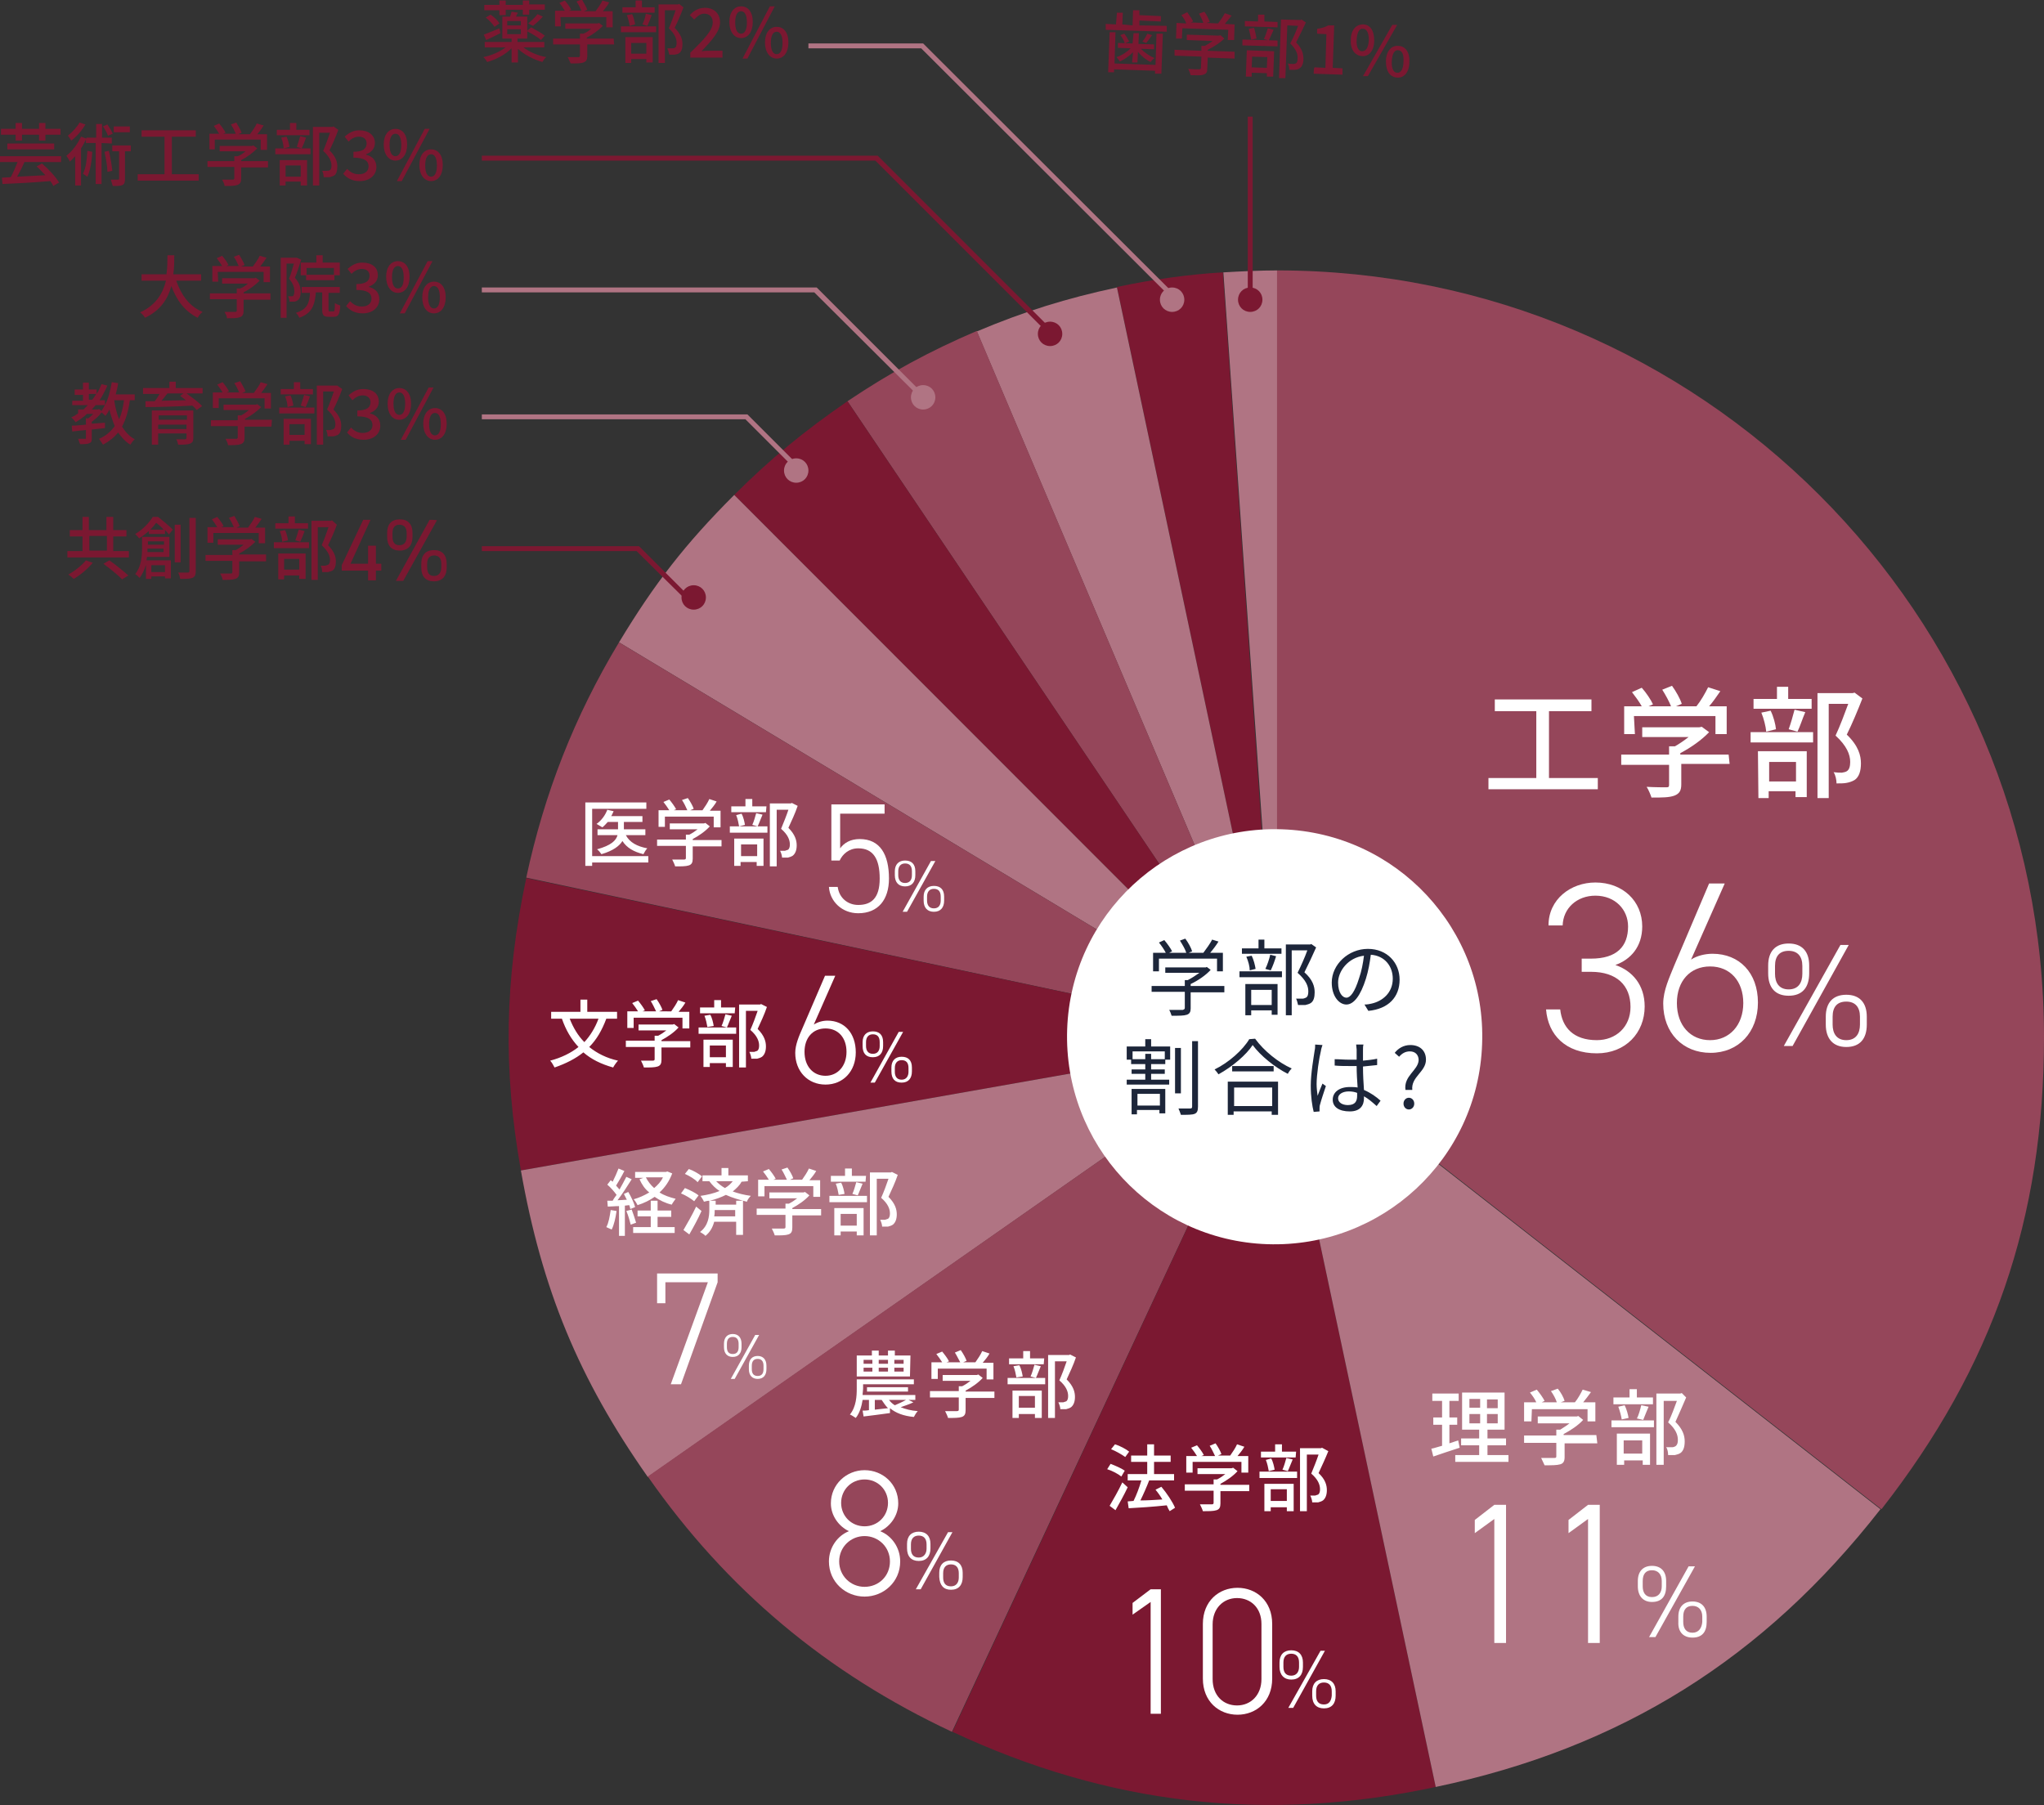 <?xml version="1.0" encoding="utf-8"?>
<!-- Generator: Adobe Illustrator 27.0.1, SVG Export Plug-In . SVG Version: 6.00 Build 0)  -->
<svg version="1.1" id="_レイヤー_2" xmlns="http://www.w3.org/2000/svg" xmlns:xlink="http://www.w3.org/1999/xlink" x="0px"
	 y="0px" viewBox="0 0 418.7 369.8" style="enable-background:new 0 0 418.7 369.8;" xml:space="preserve">
<rect x="0" y="0" width="418.7" height="369.8" fill="#333333" stroke="none"/>
<style type="text/css">
	.st0{fill:#B07483;}
	.st1{fill:#7B1831;}
	.st2{fill:#95465A;}
	.st3{fill:#FFFFFF;}
	.st4{fill:#1D263A;}
</style>
<g id="_レイヤー_1-2">
	<g>
		<g>
			<path class="st0" d="M261.6,212.5l-11-156.7c3.5-0.2,7.5-0.4,11-0.4V212.5z"/>
			<path class="st1" d="M261.4,212.5L228.8,58.8c6.9-1.5,14.7-2.6,21.7-3L261.4,212.5L261.4,212.5z"/>
			<path class="st0" d="M261.4,212.5L200.1,67.9c9.7-4.1,18.4-6.8,28.7-9L261.4,212.5L261.4,212.5z"/>
			<path class="st2" d="M261.4,212.5L173.6,82.2c8.8-5.9,16.7-10.2,26.5-14.4L261.4,212.5L261.4,212.5z"/>
			<path class="st1" d="M261.4,212.5L150.4,101.4c7.5-7.5,14.5-13.2,23.2-19.2L261.4,212.5L261.4,212.5z"/>
			<path class="st0" d="M261.4,212.5l-134.6-80.9c7.3-12.1,13.6-20.2,23.6-30.2L261.4,212.5z"/>
			<path class="st2" d="M261.4,212.5l-153.6-32.7c3.7-17.3,9.9-33.1,19-48.2L261.4,212.5L261.4,212.5z"/>
			<path class="st1" d="M261.4,212.5l-154.7,27.3c-3.7-20.8-3.3-39.2,1.1-59.9L261.4,212.5L261.4,212.5z"/>
			<path class="st0" d="M261.4,212.5l-128.7,90.1c-14.2-20.2-21.7-38.5-26-62.8L261.4,212.5L261.4,212.5z"/>
			<path class="st2" d="M261.4,212.5l-66.4,142.3c-25.6-12-46.1-29.1-62.3-52.3L261.4,212.5L261.4,212.5z"/>
			<path class="st1" d="M261.4,212.5l32.7,153.6c-34.6,7.4-67,3.7-99-11.3L261.4,212.5L261.4,212.5z"/>
			<path class="st0" d="M261.4,212.5l123.8,96.7c-23.9,30.6-53.1,48.9-91.1,56.9L261.4,212.5L261.4,212.5z"/>
			<path class="st2" d="M261.6,212.5V55.4c86.7,0,157.1,70.3,157.1,157.1c0,37.1-10.4,67.4-33.3,96.7L261.6,212.5L261.6,212.5z"/>
			<path class="st3" d="M303.6,213.9c-0.8,23.5-20.5,41.8-44,41c-23.5-0.8-41.8-20.5-41-44c0.8-23.5,20.5-41.8,44-41
				C286.1,170.7,304.5,190.4,303.6,213.9"/>
		</g>
		<path class="st3" d="M379.9,141.9l-0.4,0.1h-7.2v21.5h2.3v-19.3h4c-0.7,1.9-1.7,4.6-2.6,6.5c2.3,2.1,3,3.9,3,5.4
			c0,0.9-0.2,1.6-0.7,1.9c-0.3,0.2-0.6,0.2-1,0.3c-0.5,0-1,0-1.7-0.1c0.4,0.6,0.6,1.6,0.6,2.3c0.7,0,1.5,0,2-0.1
			c0.6-0.1,1.2-0.3,1.7-0.6c0.9-0.6,1.3-1.8,1.3-3.4s-0.5-3.6-2.9-5.9c1.1-2.2,2.3-5.1,3.2-7.4L379.9,141.9L379.9,141.9z
			 M358.6,152.1h12.8V150h-12.8V152.1z M360.2,163.5h2.1v-1.4h5.5v1.2h2.3v-9.4h-10L360.2,163.5L360.2,163.5z M367.9,156.1v4h-5.5
			v-4H367.9z M363.8,149.4c-0.1-1-0.5-2.6-1.1-3.8l-1.9,0.4c0.5,1.2,0.9,2.8,1,3.9L363.8,149.4L363.8,149.4z M368.2,149.9
			c0.5-1,1-2.6,1.6-4l-2.2-0.5c-0.3,1.2-0.8,2.9-1.2,4L368.2,149.9z M371.1,143.2h-4.8v-2.5H364v2.5h-4.8v2h11.9V143.2z
			 M354.1,154.6h-9.9v-0.3c2.1-1.1,4.4-2.7,5.9-4.3l-1.5-1.1l-0.5,0.1h-11.7v2h9.5c-0.9,0.7-1.9,1.4-2.8,1.9h-1.2v1.7h-9.8v2.1h9.8
			v4.1c0,0.4-0.1,0.5-0.6,0.5c-0.5,0-2.2,0-4-0.1c0.4,0.6,0.8,1.6,1,2.2c2.2,0,3.6,0,4.7-0.4c1-0.4,1.4-1,1.4-2.3v-4.2h9.9
			L354.1,154.6L354.1,154.6z M334.7,146.7h16.7v3.7h2.3v-5.7h-3.6c0.8-0.9,1.6-2.1,2.3-3.1l-2.5-0.8c-0.6,1.2-1.5,2.8-2.4,3.9h-4.2
			l1.2-0.5c-0.3-1-1.2-2.6-2-3.7l-2,0.8c0.7,1.1,1.4,2.4,1.8,3.4h-4.6l0.9-0.4c-0.4-0.9-1.4-2.4-2.3-3.4l-2,0.9c0.7,0.9,1.5,2,2,2.9
			h-3.6v5.7h2.2L334.7,146.7L334.7,146.7z M317.3,159.4v-13.7h8.7v-2.4h-19.8v2.4h8.5v13.7h-9.8v2.3h22.4v-2.3H317.3L317.3,159.4z"
			/>
		<path class="st3" d="M344.5,285.4l-0.3,0.1h-4.9v14.6h1.5V287h2.7c-0.5,1.3-1.1,3.1-1.8,4.4c1.6,1.4,2,2.6,2,3.6
			c0,0.6-0.1,1-0.5,1.3c-0.2,0.1-0.4,0.2-0.7,0.2c-0.3,0-0.7,0-1.2,0c0.3,0.4,0.4,1.1,0.4,1.6c0.5,0,1,0,1.4,0
			c0.4-0.1,0.8-0.2,1.1-0.4c0.6-0.4,0.9-1.2,0.9-2.4s-0.4-2.5-1.9-4c0.7-1.5,1.5-3.4,2.2-5L344.5,285.4L344.5,285.4z M330.1,292.4
			h8.7v-1.4h-8.7V292.4z M331.2,300.1h1.5v-0.9h3.8v0.9h1.5v-6.4h-6.8L331.2,300.1L331.2,300.1z M336.4,295.1v2.7h-3.8v-2.7H336.4z
			 M333.6,290.5c-0.1-0.7-0.4-1.8-0.8-2.6l-1.3,0.3c0.3,0.8,0.6,1.9,0.7,2.6L333.6,290.5L333.6,290.5z M336.6,290.9
			c0.3-0.7,0.7-1.8,1.1-2.7l-1.5-0.3c-0.2,0.8-0.5,2-0.9,2.7L336.6,290.9z M338.6,286.3h-3.3v-1.7h-1.5v1.7h-3.3v1.4h8.1V286.3z
			 M327,294h-6.7v-0.2c1.5-0.8,3-1.8,4-2.9l-1-0.8l-0.3,0.1h-8v1.4h6.5c-0.6,0.5-1.3,0.9-1.9,1.3h-0.8v1.2h-6.6v1.5h6.6v2.8
			c0,0.2-0.1,0.3-0.4,0.3c-0.3,0-1.5,0-2.7,0c0.2,0.4,0.5,1.1,0.7,1.5c1.5,0,2.5,0,3.2-0.2c0.7-0.2,0.9-0.7,0.9-1.5v-2.8h6.7
			L327,294L327,294z M313.8,288.7h11.4v2.5h1.6v-3.9h-2.5c0.5-0.6,1.1-1.4,1.6-2.1l-1.7-0.5c-0.4,0.8-1,1.9-1.6,2.6h-2.9l0.8-0.3
			c-0.2-0.7-0.8-1.8-1.4-2.5l-1.4,0.5c0.5,0.7,1,1.6,1.2,2.3h-3.1l0.6-0.3c-0.3-0.6-1-1.6-1.6-2.3l-1.4,0.6c0.5,0.6,1,1.3,1.3,2
			h-2.5v3.9h1.5L313.8,288.7L313.8,288.7z M304.7,298.1v-2h3.8v-1.4h-3.8v-1.8h3.5v-7.6h-8.7v7.6h3.5v1.8h-3.7v1.4h3.7v2h-4.9v1.4
			H309v-1.4H304.7L304.7,298.1z M306.8,291.6h-2.2v-1.9h2.2V291.6z M306.8,288.5h-2.2v-1.8h2.2V288.5z M301,286.6h2.2v1.8H301V286.6
			z M301,289.7h2.2v1.9H301V289.7z M298.7,295.1c-0.6,0.2-1.2,0.4-1.8,0.6v-3.8h1.6v-1.5h-1.6V287h1.9v-1.5h-5.4v1.5h2v3.4h-1.8v1.5
			h1.8v4.3c-0.8,0.2-1.6,0.5-2.2,0.6l0.4,1.6c1.5-0.5,3.5-1.2,5.4-1.8L298.7,295.1L298.7,295.1z"/>
		<path class="st3" d="M270.8,296.6l-0.2,0.1h-4.3v12.9h1.4V298h2.4c-0.4,1.2-1,2.7-1.5,3.9c1.4,1.2,1.8,2.3,1.8,3.2
			c0,0.5-0.1,0.9-0.4,1.1c-0.2,0.1-0.4,0.1-0.6,0.2c-0.3,0-0.6,0-1,0c0.2,0.4,0.4,1,0.4,1.4c0.4,0,0.9,0,1.2,0
			c0.4-0.1,0.7-0.2,1-0.4c0.5-0.4,0.8-1.1,0.8-2.1s-0.3-2.2-1.7-3.5c0.6-1.3,1.4-3,2-4.5L270.8,296.6L270.8,296.6z M258,302.8h7.7
			v-1.3H258V302.8z M259,309.6h1.3v-0.8h3.3v0.8h1.4v-5.6h-6L259,309.6L259,309.6z M263.6,305.1v2.4h-3.3v-2.4H263.6z M261.1,301.1
			c-0.1-0.6-0.3-1.6-0.7-2.3l-1.1,0.3c0.3,0.7,0.5,1.7,0.6,2.3L261.1,301.1z M263.8,301.4c0.3-0.6,0.6-1.5,1-2.4l-1.3-0.3
			c-0.2,0.7-0.5,1.8-0.8,2.4L263.8,301.4L263.8,301.4z M265.5,297.4h-2.9v-1.5h-1.4v1.5h-2.9v1.2h7.1L265.5,297.4L265.5,297.4z
			 M255.9,304.2H250V304c1.3-0.7,2.6-1.6,3.5-2.6l-0.9-0.7l-0.3,0.1h-7v1.2h5.7c-0.5,0.4-1.1,0.8-1.7,1.1h-0.7v1h-5.9v1.3h5.9v2.5
			c0,0.2-0.1,0.3-0.4,0.3c-0.3,0-1.4,0-2.4,0c0.2,0.4,0.5,1,0.6,1.4c1.3,0,2.2,0,2.8-0.2c0.6-0.2,0.8-0.6,0.8-1.4v-2.5h5.9
			L255.9,304.2L255.9,304.2z M244.3,299.5h10v2.2h1.4v-3.4h-2.2c0.5-0.6,1-1.2,1.4-1.9l-1.5-0.5c-0.3,0.7-0.9,1.6-1.4,2.3h-2.5
			l0.7-0.3c-0.2-0.6-0.7-1.5-1.2-2.2l-1.2,0.5c0.4,0.6,0.8,1.5,1.1,2.1h-2.8l0.5-0.2c-0.3-0.6-0.9-1.4-1.4-2l-1.2,0.5
			c0.4,0.5,0.9,1.2,1.2,1.7H243v3.4h1.3L244.3,299.5L244.3,299.5z M240.7,308.9c-0.5-1.2-1.7-3-2.8-4.3l-1.2,0.6
			c0.5,0.6,1,1.3,1.4,2c-1.6,0.1-3.1,0.2-4.5,0.2c0.6-1.2,1.3-2.8,1.8-4.1h5.1v-1.3h-4.1v-2.5h3.4v-1.3h-3.4v-2.3h-1.4v2.3h-3.3v1.3
			h3.3v2.5h-4v1.3h2.8c-0.4,1.4-1,3-1.6,4.2l-1.2,0.1l0.2,1.4c2-0.1,5-0.3,7.8-0.6c0.2,0.5,0.4,0.9,0.6,1.2L240.7,308.9L240.7,308.9
			z M229.9,303.7c-0.8,1.7-1.9,3.6-2.6,4.8l1.2,0.9c0.8-1.4,1.8-3.2,2.5-4.7L229.9,303.7L229.9,303.7z M230.4,301.3
			c-0.7-0.5-1.9-1-2.9-1.4l-0.7,1.1c1,0.3,2.3,1,2.9,1.5L230.4,301.3L230.4,301.3z M231.3,297.4c-0.6-0.5-1.9-1.2-2.9-1.5l-0.8,1
			c1,0.4,2.2,1.1,2.9,1.6L231.3,297.4L231.3,297.4z"/>
		<path class="st3" d="M219.2,277.5l-0.2,0.1h-4.3v12.9h1.4v-11.6h2.4c-0.4,1.2-1,2.8-1.5,3.9c1.4,1.2,1.8,2.3,1.8,3.2
			c0,0.5-0.1,0.9-0.4,1.1c-0.2,0.1-0.4,0.1-0.6,0.2c-0.3,0-0.6,0-1,0c0.2,0.4,0.4,1,0.4,1.4c0.4,0,0.9,0,1.2,0
			c0.4-0.1,0.7-0.2,1-0.4c0.5-0.4,0.8-1.1,0.8-2.1s-0.3-2.2-1.7-3.6c0.6-1.3,1.4-3,1.9-4.5L219.2,277.5L219.2,277.5z M206.4,283.6
			h7.7v-1.3h-7.7V283.6z M207.4,290.5h1.3v-0.8h3.3v0.8h1.4v-5.6h-6V290.5L207.4,290.5z M212,286v2.4h-3.3V286H212z M209.5,282
			c-0.1-0.6-0.3-1.6-0.7-2.3l-1.2,0.2c0.3,0.7,0.5,1.7,0.6,2.3L209.5,282L209.5,282z M212.2,282.3c0.3-0.6,0.6-1.5,1-2.4l-1.3-0.3
			c-0.2,0.7-0.5,1.8-0.8,2.4L212.2,282.3L212.2,282.3z M213.9,278.3H211v-1.5h-1.4v1.5h-2.9v1.2h7.1L213.9,278.3L213.9,278.3z
			 M203.7,285.1h-5.9v-0.2c1.3-0.7,2.6-1.6,3.5-2.6l-0.9-0.7l-0.3,0.1h-7v1.2h5.7c-0.5,0.4-1.1,0.8-1.7,1.1h-0.7v1h-5.9v1.3h5.9v2.5
			c0,0.2-0.1,0.3-0.4,0.3c-0.3,0-1.4,0-2.4,0c0.2,0.4,0.5,1,0.6,1.4c1.3,0,2.2,0,2.8-0.2c0.6-0.2,0.8-0.6,0.8-1.4v-2.5h5.9V285.1z
			 M192.1,280.4h10v2.2h1.4v-3.4h-2.2c0.5-0.6,1-1.2,1.4-1.9l-1.5-0.5c-0.3,0.7-0.9,1.6-1.4,2.3h-2.5l0.7-0.3
			c-0.2-0.6-0.7-1.5-1.2-2.2l-1.2,0.5c0.4,0.6,0.8,1.5,1.1,2h-2.8l0.5-0.2c-0.3-0.6-0.9-1.4-1.4-2l-1.2,0.5c0.4,0.5,0.9,1.2,1.2,1.7
			h-2.2v3.4h1.3L192.1,280.4L192.1,280.4z M186,285.1v-0.9h-8.4v0.9H186z M186.1,286.8h1.4v-1h-10.8c0-0.5,0.1-0.9,0.1-1.3v-0.9
			h10.4v-1h-11.7v1.9c0,1.5-0.1,3.7-1.4,5.3c0.3,0.1,0.9,0.5,1.2,0.7c0.8-1,1.2-2.4,1.4-3.7h1.3v2.1c-0.5,0.1-0.9,0.1-1.3,0.1
			l0.2,1.2c1.5-0.2,3.4-0.4,5.4-0.7l0-1c1.2,1,2.8,1.6,4.9,1.8c0.2-0.4,0.5-0.9,0.8-1.2c-1.4-0.1-2.5-0.4-3.5-0.8
			c0.8-0.3,1.8-0.6,2.6-1L186.1,286.8L186.1,286.8z M179.2,286.8h1.4c0.4,0.6,0.8,1.2,1.3,1.7c-0.9,0.1-1.9,0.2-2.7,0.3L179.2,286.8
			L179.2,286.8z M185.6,286.8c-0.7,0.4-1.6,0.8-2.3,1.1c-0.5-0.3-0.9-0.7-1.2-1.1H185.6L185.6,286.8z M186.5,277.7h-3.2v-1h-1.4v1
			H180v-1h-1.4v1h-3.1v4.3h10.9L186.5,277.7L186.5,277.7z M181.9,278.6v0.8H180v-0.8H181.9z M181.9,280.2v0.8H180v-0.8H181.9z
			 M176.9,278.6h1.8v0.8h-1.8V278.6z M176.9,280.2h1.8v0.8h-1.8V280.2z M185.1,281h-1.9v-0.8h1.9V281z M185.1,279.4h-1.9v-0.8h1.9
			V279.4z"/>
		<path class="st3" d="M182.7,240.1l-0.2,0.1h-4.3v12.9h1.4v-11.6h2.4c-0.4,1.2-1,2.8-1.5,3.9c1.4,1.2,1.8,2.3,1.8,3.2
			c0,0.5-0.1,0.9-0.4,1.1c-0.2,0.1-0.4,0.1-0.6,0.2c-0.3,0-0.6,0-1,0c0.2,0.4,0.4,1,0.4,1.4c0.4,0,0.9,0,1.2,0
			c0.4-0.1,0.7-0.2,1-0.4c0.5-0.4,0.8-1.1,0.8-2.1s-0.3-2.2-1.7-3.6c0.6-1.3,1.4-3,1.9-4.5L182.7,240.1L182.7,240.1z M169.9,246.3
			h7.7V245h-7.7V246.3z M170.9,253.1h1.3v-0.8h3.3v0.8h1.4v-5.6h-6V253.1z M175.5,248.7v2.4h-3.3v-2.4H175.5z M173,244.6
			c-0.1-0.6-0.3-1.6-0.7-2.3l-1.1,0.2c0.3,0.7,0.5,1.7,0.6,2.3L173,244.6L173,244.6z M175.7,244.9c0.3-0.6,0.6-1.5,1-2.4l-1.3-0.3
			c-0.2,0.7-0.5,1.8-0.8,2.4L175.7,244.9L175.7,244.9z M177.4,240.9h-2.9v-1.5h-1.4v1.5h-2.9v1.2h7.1L177.4,240.9L177.4,240.9z
			 M168.2,247.7h-5.9v-0.2c1.3-0.7,2.6-1.6,3.5-2.6l-0.9-0.7l-0.3,0.1h-7v1.2h5.7c-0.5,0.4-1.1,0.8-1.7,1.1h-0.7v1h-5.9v1.3h5.9v2.5
			c0,0.2-0.1,0.3-0.4,0.3c-0.3,0-1.4,0-2.4,0c0.2,0.4,0.5,1,0.6,1.4c1.3,0,2.2,0,2.8-0.2c0.6-0.2,0.8-0.6,0.8-1.4V249h5.9
			L168.2,247.7L168.2,247.7z M156.6,243h10v2.2h1.4v-3.4h-2.2c0.5-0.6,1-1.2,1.4-1.9l-1.5-0.5c-0.3,0.7-0.9,1.6-1.4,2.3h-2.5
			l0.7-0.3c-0.2-0.6-0.7-1.5-1.2-2.2l-1.2,0.4c0.4,0.6,0.8,1.5,1.1,2.1h-2.8l0.5-0.2c-0.3-0.6-0.9-1.4-1.4-2l-1.2,0.5
			c0.4,0.5,0.9,1.2,1.2,1.7h-2.2v3.4h1.3L156.6,243L156.6,243z M153.2,242v-1.2h-4v-1.5h-1.4v1.5h-3.9v1.2h1.4
			c0.6,0.8,1.3,1.5,2.1,2c-1.2,0.5-2.5,0.8-3.9,1c0.2,0.3,0.6,0.9,0.7,1.2c0.4-0.1,0.7-0.2,1.1-0.2v1.8c0,1.4-0.2,3.3-1.9,4.6
			c0.3,0.2,0.9,0.5,1.1,0.8c1-0.8,1.5-1.8,1.8-2.9h4.5v2.7h1.4V246h-1.4v0.8h-4.2V246h-1.2c1.2-0.3,2.3-0.7,3.3-1.2
			c1.3,0.6,2.7,1,4.3,1.4c0.1-0.4,0.5-0.9,0.8-1.2c-1.4-0.2-2.6-0.5-3.7-0.9c0.7-0.6,1.4-1.2,1.8-2L153.2,242L153.2,242z
			 M150.6,249.2h-4.3c0.1-0.4,0.1-0.9,0.1-1.3h4.2V249.2z M150.1,242c-0.4,0.5-0.9,1-1.6,1.4c-0.7-0.4-1.2-0.8-1.8-1.4H150.1z
			 M142.6,247.2c-0.8,1.7-1.9,3.6-2.6,4.8l1.2,0.9c0.8-1.4,1.8-3.2,2.5-4.8L142.6,247.2z M143.1,244.9c-0.6-0.5-1.8-1.1-2.8-1.5
			l-0.8,1.1c1,0.4,2.1,1.1,2.7,1.6L143.1,244.9L143.1,244.9z M143.8,241c-0.6-0.5-1.8-1.2-2.7-1.5l-0.8,1c0.9,0.4,2.1,1.1,2.6,1.7
			L143.8,241L143.8,241z M134.7,249.3h2.8V248h-2.8v-2h-1.4v2h-2.7v1.2h2.7v2.2h-3.6v1.2h8.5v-1.2h-3.5L134.7,249.3L134.7,249.3z
			 M128.3,248.1c0.4,0.9,0.7,2,0.9,2.8l1.1-0.4c-0.2-0.7-0.6-1.9-0.9-2.7L128.3,248.1L128.3,248.1z M128.9,246.9
			c0.1,0.3,0.2,0.6,0.2,0.8l1-0.4c-0.2-0.8-0.8-2.1-1.4-3.1l-0.9,0.4c0.2,0.4,0.4,0.8,0.6,1.2c-0.7,0-1.3,0.1-1.9,0.1
			c1-1.3,2-2.9,2.9-4.3l-1.1-0.5c-0.4,0.8-0.9,1.7-1.4,2.6c-0.2-0.2-0.4-0.5-0.7-0.8c0.5-0.8,1.2-2,1.7-3l-1.2-0.5
			c-0.3,0.8-0.8,1.9-1.2,2.7c-0.1-0.1-0.3-0.2-0.4-0.3l-0.7,0.9c0.7,0.6,1.4,1.4,1.9,2.1c-0.3,0.4-0.6,0.8-0.8,1.2l-1.1,0l0.1,1.2
			c0.7,0,1.4-0.1,2.3-0.1v6.1h1.2v-6.2L128.9,246.9L128.9,246.9z M125.1,247.9c-0.2,1.3-0.4,2.6-0.9,3.5c0.3,0.1,0.8,0.4,1.1,0.5
			c0.5-1,0.8-2.4,1-3.8L125.1,247.9L125.1,247.9z M136.7,240l-0.3,0.1h-6.3v1.2h1.7l-0.8,0.3c0.5,1.1,1.1,2,2,2.7
			c-1,0.6-2.1,1.1-3.2,1.4c0.3,0.3,0.6,0.8,0.8,1.2c1.3-0.4,2.5-1,3.5-1.7c1,0.7,2.2,1.3,3.5,1.6c0.2-0.4,0.6-0.9,0.8-1.2
			c-1.2-0.3-2.4-0.7-3.3-1.3c1.1-1,2-2.3,2.6-3.9L136.7,240L136.7,240z M135.8,241.2c-0.4,0.9-1.1,1.6-1.8,2.2
			c-0.7-0.6-1.3-1.4-1.7-2.2H135.8L135.8,241.2z"/>
		<path class="st3" d="M155.9,205.7l-0.2,0.1h-4.3v12.9h1.4v-11.6h2.4c-0.4,1.2-1,2.8-1.5,3.9c1.4,1.2,1.8,2.3,1.8,3.2
			c0,0.5-0.1,0.9-0.4,1.1c-0.2,0.1-0.4,0.1-0.6,0.2c-0.3,0-0.6,0-1,0c0.2,0.4,0.4,1,0.4,1.4c0.4,0,0.9,0,1.2,0
			c0.4-0.1,0.7-0.2,1-0.4c0.5-0.4,0.8-1.1,0.8-2.1s-0.3-2.2-1.7-3.6c0.6-1.3,1.4-3,1.9-4.5L155.9,205.7L155.9,205.7z M143.1,211.8
			h7.7v-1.3h-7.7V211.8z M144.1,218.6h1.3v-0.8h3.3v0.8h1.4V213h-6V218.6z M148.7,214.2v2.4h-3.3v-2.4H148.7z M146.2,210.2
			c-0.1-0.6-0.3-1.6-0.7-2.3l-1.2,0.2c0.3,0.7,0.5,1.7,0.6,2.3L146.2,210.2L146.2,210.2z M148.9,210.5c0.3-0.6,0.6-1.5,1-2.4
			l-1.3-0.3c-0.2,0.7-0.5,1.8-0.8,2.4L148.9,210.5L148.9,210.5z M150.6,206.4h-2.9v-1.5h-1.4v1.5h-2.9v1.2h7.1L150.6,206.4
			L150.6,206.4z M141.4,213.3h-5.9v-0.2c1.3-0.7,2.6-1.6,3.5-2.6l-0.9-0.7l-0.3,0.1h-7v1.2h5.7c-0.5,0.4-1.1,0.8-1.7,1.1h-0.7v1
			h-5.9v1.3h5.9v2.5c0,0.2-0.1,0.3-0.4,0.3c-0.3,0-1.4,0-2.4,0c0.2,0.4,0.5,1,0.6,1.4c1.3,0,2.2,0,2.8-0.2c0.6-0.2,0.8-0.6,0.8-1.4
			v-2.5h5.9L141.4,213.3L141.4,213.3z M129.8,208.5h10v2.2h1.4v-3.4h-2.2c0.5-0.6,1-1.2,1.4-1.9l-1.5-0.5c-0.3,0.7-0.9,1.6-1.4,2.3
			H135l0.7-0.3c-0.2-0.6-0.7-1.5-1.2-2.2l-1.2,0.4c0.4,0.6,0.8,1.5,1.1,2.1h-2.8l0.5-0.2c-0.3-0.6-0.9-1.4-1.4-2l-1.2,0.5
			c0.4,0.5,0.9,1.2,1.2,1.7h-2.2v3.4h1.3L129.8,208.5L129.8,208.5z M126.4,208.7v-1.4h-6.1v-2.5h-1.4v2.5h-6v1.4h2.2
			c0.8,2.3,1.9,4.2,3.4,5.8c-1.5,1.2-3.5,2.2-5.8,2.8c0.3,0.3,0.7,1,0.9,1.4c2.3-0.8,4.3-1.8,5.9-3.1c1.6,1.4,3.6,2.4,6.1,3.1
			c0.2-0.4,0.7-1.1,1-1.4c-2.3-0.5-4.3-1.5-5.9-2.8c1.5-1.5,2.6-3.4,3.5-5.8L126.4,208.7L126.4,208.7z M122.6,208.7
			c-0.7,1.9-1.7,3.5-2.9,4.8c-1.3-1.3-2.3-3-3-4.8H122.6L122.6,208.7z"/>
		<path class="st3" d="M162.2,164.5l-0.2,0.1h-4.3v12.9h1.4v-11.6h2.4c-0.4,1.2-1,2.7-1.5,3.9c1.4,1.2,1.8,2.3,1.8,3.2
			c0,0.5-0.1,0.9-0.4,1.1c-0.2,0.1-0.4,0.1-0.6,0.2c-0.3,0-0.6,0-1,0c0.2,0.4,0.4,1,0.4,1.4c0.4,0,0.9,0,1.2,0
			c0.4-0.1,0.7-0.2,1-0.4c0.5-0.4,0.8-1.1,0.8-2.1s-0.3-2.2-1.7-3.6c0.6-1.3,1.4-3,1.9-4.5L162.2,164.5L162.2,164.5z M149.5,170.6
			h7.7v-1.3h-7.7V170.6z M150.4,177.4h1.3v-0.8h3.3v0.8h1.4v-5.6h-6V177.4z M155.1,173v2.4h-3.3V173H155.1z M152.6,169
			c-0.1-0.6-0.3-1.6-0.7-2.3l-1.1,0.3c0.3,0.7,0.5,1.7,0.6,2.3L152.6,169L152.6,169z M155.2,169.3c0.3-0.6,0.6-1.5,1-2.4l-1.3-0.3
			c-0.2,0.7-0.5,1.8-0.8,2.4L155.2,169.3L155.2,169.3z M157,165.2h-2.9v-1.5h-1.4v1.5h-2.9v1.2h7.1L157,165.2L157,165.2z
			 M147.8,172.1h-5.9v-0.2c1.3-0.7,2.6-1.6,3.5-2.6l-0.9-0.7l-0.3,0.1h-7v1.2h5.7c-0.5,0.4-1.1,0.8-1.7,1.1h-0.7v1h-5.9v1.3h5.9v2.5
			c0,0.2-0.1,0.3-0.4,0.3c-0.3,0-1.4,0-2.4,0c0.2,0.4,0.5,1,0.6,1.4c1.3,0,2.2,0,2.8-0.2c0.6-0.2,0.8-0.6,0.8-1.4v-2.5h5.9
			L147.8,172.1L147.8,172.1z M136.2,167.3h10v2.2h1.4v-3.4h-2.2c0.5-0.6,1-1.2,1.4-1.9l-1.5-0.5c-0.3,0.7-0.9,1.6-1.4,2.3h-2.5
			l0.7-0.3c-0.2-0.6-0.7-1.5-1.2-2.2l-1.2,0.4c0.4,0.6,0.8,1.4,1.1,2.1H138l0.5-0.2c-0.3-0.6-0.9-1.4-1.4-2l-1.2,0.5
			c0.4,0.5,0.9,1.2,1.2,1.7h-2.2v3.4h1.3L136.2,167.3L136.2,167.3z M132.2,171.1v-1.2h-4.4v-1.5h3.8v-1.2h-6.4
			c0.2-0.3,0.3-0.6,0.5-1l-1.3-0.3c-0.4,1.1-1.2,2.2-2.2,2.9c0.3,0.2,0.9,0.5,1.2,0.7c0.4-0.3,0.7-0.7,1.1-1.1h2.1v1.5h-4.2v1.2h4.1
			c-0.3,1.1-1.3,2.1-4.2,2.9c0.3,0.2,0.7,0.7,0.9,1c2.4-0.7,3.7-1.7,4.3-2.7c0.9,1.4,2.3,2.2,4.3,2.7c0.2-0.4,0.5-0.9,0.8-1.2
			c-2.1-0.4-3.6-1.2-4.4-2.7L132.2,171.1L132.2,171.1z M132.8,175.4h-11.5v-9.7h11.1v-1.3h-12.5v13h1.4v-0.7h11.5V175.4z"/>
		<path class="st1" d="M68,106.6l-0.2,0.1h-4v12.1h1.3v-10.8h2.2c-0.4,1.1-0.9,2.6-1.4,3.7c1.3,1.2,1.7,2.2,1.7,3
			c0,0.5-0.1,0.9-0.4,1c-0.2,0.1-0.3,0.1-0.6,0.2c-0.2,0-0.6,0-0.9,0c0.2,0.4,0.3,0.9,0.3,1.3c0.4,0,0.8,0,1.2,0
			c0.4-0.1,0.7-0.2,0.9-0.3c0.5-0.3,0.7-1,0.7-1.9s-0.3-2-1.6-3.3c0.6-1.2,1.3-2.8,1.8-4.2L68,106.6L68,106.6z M56.1,112.3h7.2v-1.2
			h-7.2C56.1,111.1,56.1,112.3,56.1,112.3z M57,118.7h1.2v-0.8h3.1v0.7h1.3v-5.2H57L57,118.7L57,118.7z M61.3,114.5v2.2h-3.1v-2.2
			H61.3z M59,110.7c-0.1-0.6-0.3-1.5-0.6-2.1l-1.1,0.2c0.3,0.7,0.5,1.6,0.5,2.2L59,110.7z M61.5,111c0.3-0.6,0.6-1.4,0.9-2.2
			l-1.2-0.3c-0.2,0.7-0.5,1.6-0.7,2.2L61.5,111L61.5,111z M63.1,107.2h-2.7v-1.4h-1.3v1.4h-2.7v1.1h6.7
			C63.1,108.4,63.1,107.2,63.1,107.2z M54.5,113.6H49v-0.2c1.2-0.6,2.4-1.5,3.3-2.4l-0.8-0.6l-0.3,0.1h-6.6v1.1h5.3
			c-0.5,0.4-1,0.8-1.6,1.1h-0.7v1h-5.5v1.2h5.5v2.3c0,0.2-0.1,0.3-0.3,0.3s-1.3,0-2.2,0c0.2,0.4,0.5,0.9,0.5,1.3c1.2,0,2,0,2.6-0.2
			c0.6-0.2,0.8-0.6,0.8-1.3v-2.3h5.5L54.5,113.6L54.5,113.6z M43.7,109.2H53v2.1h1.3v-3.2h-2c0.4-0.5,0.9-1.2,1.3-1.8l-1.4-0.4
			c-0.3,0.7-0.9,1.5-1.4,2.2h-2.4l0.7-0.3c-0.2-0.6-0.7-1.4-1.1-2.1l-1.1,0.4c0.4,0.6,0.8,1.4,1,1.9h-2.6l0.5-0.2
			c-0.2-0.5-0.8-1.3-1.3-1.9l-1.1,0.5c0.4,0.5,0.8,1.1,1.1,1.6h-2v3.2h1.2L43.7,109.2L43.7,109.2z M38.8,106.1V117
			c0,0.2-0.1,0.3-0.3,0.3c-0.3,0-1.1,0-2,0c0.2,0.4,0.4,1,0.4,1.3c1.2,0,2,0,2.5-0.2c0.5-0.2,0.7-0.6,0.7-1.4v-10.9L38.8,106.1
			L38.8,106.1z M37,107.5h-1.2v7.7H37V107.5z M31.3,105.9c-0.7,1.1-1.9,2.5-3.6,3.5c0.2,0.2,0.6,0.6,0.8,0.9c0.8-0.5,1.4-1,2-1.5
			v0.6h3.3v-0.8c0.3,0.3,0.6,0.6,0.8,0.9l0.8-1c-0.7-0.7-2-1.8-3-2.6H31.3L31.3,105.9z M30.8,108.5c0.5-0.5,0.9-1,1.2-1.4
			c0.5,0.4,1.1,0.9,1.5,1.4C33.6,108.5,30.8,108.5,30.8,108.5z M34.7,114.1V110h-5.6v2.2c0,1.6-0.1,3.8-1.4,5.4
			c0.2,0.1,0.7,0.6,0.9,0.8c0.6-0.8,1-1.7,1.3-2.7v2.9H31v-0.5h2.8v0.4h1.2v-3.7H30c0-0.2,0.1-0.5,0.1-0.7L34.7,114.1L34.7,114.1z
			 M33.8,115.8v1.4H31v-1.4H33.8z M30.2,113.1c0-0.2,0-0.5,0-0.7h3.3v0.7C33.6,113.1,30.2,113.1,30.2,113.1z M33.6,110.9v0.7h-3.3
			v-0.7H33.6z M23.2,112.9v-3h2.7v-1.3h-2.7v-2.7h-1.4v2.7h-3.6v-2.7h-1.3v2.7h-2.6v1.3h2.6v3h-3.1v1.3h12.6v-1.3H23.2L23.2,112.9z
			 M18.3,109.8h3.6v3h-3.6V109.8z M21.2,115.5c1.3,1,3,2.3,3.8,3.2l1.3-0.8c-0.9-0.8-2.6-2.2-3.9-3.1L21.2,115.5L21.2,115.5z
			 M17.6,114.8c-0.8,1-2.3,2.2-3.6,2.9c0.3,0.2,0.8,0.6,1.1,0.9c1.4-0.8,2.9-2.1,3.9-3.3L17.6,114.8L17.6,114.8z"/>
		<path class="st1" d="M81.8,111.7c-1.1,0-1.4-0.8-1.4-1.8v-0.7c0-1.1,0.5-1.7,1.4-1.7c1,0,1.5,0.6,1.5,1.7v0.7
			C83.3,110.9,82.9,111.7,81.8,111.7z M84.5,109.2c0-1.8-0.9-2.8-2.6-2.8s-2.6,1-2.6,2.8v0.8c0,1.8,0.9,2.8,2.6,2.8
			c1.8,0,2.6-1.2,2.6-2.8V109.2z M88.9,118c-1.1,0-1.4-0.8-1.4-1.8v-0.7c0-1.1,0.5-1.7,1.4-1.7c1,0,1.5,0.6,1.5,1.7v0.7
			C90.4,117.3,89.9,118,88.9,118z M91.5,115.5c0-1.8-0.9-2.8-2.6-2.8s-2.6,1-2.6,2.8v0.8c0,1.8,0.9,2.8,2.6,2.8
			c1.8,0,2.6-1.2,2.6-2.8V115.5z M88,106.5L81.1,119h1.5l6.9-12.4C89.5,106.5,88,106.5,88,106.5z M74.4,106.5l-4.4,9.3v1.1h5.4v2
			h1.6v-2h1.1v-1.4h-1.1v-3.7h-1.6v3.7h-3.6l4.1-9C75.9,106.5,74.4,106.5,74.4,106.5z"/>
		<path class="st1" d="M89.1,89.2c-0.7,0-1.2-0.7-1.2-2.3s0.5-2.3,1.2-2.3s1.2,0.7,1.2,2.3S89.8,89.2,89.1,89.2z M89.1,90.1
			c1.4,0,2.4-1.2,2.4-3.3s-1-3.2-2.4-3.2s-2.4,1.2-2.4,3.2S87.7,90.1,89.1,90.1z M82.1,90.1h1l5.7-10.7h-1L82.1,90.1z M81.8,85
			c-0.7,0-1.2-0.7-1.2-2.3s0.5-2.3,1.2-2.3s1.2,0.7,1.2,2.3S82.5,85,81.8,85z M81.8,86c1.4,0,2.4-1.2,2.4-3.3s-1-3.2-2.4-3.2
			s-2.4,1.2-2.4,3.2S80.3,86,81.8,86z M74.5,90.1c1.9,0,3.4-1.1,3.4-2.9c0-1.4-0.9-2.2-2.1-2.5v-0.1c1.1-0.4,1.8-1.2,1.8-2.3
			c0-1.7-1.3-2.6-3.2-2.6c-1.2,0-2.1,0.5-3,1.3l0.8,1c0.6-0.6,1.3-1,2.1-1c1,0,1.6,0.6,1.6,1.4c0,1-0.7,1.7-2.7,1.7v1.2
			c2.3,0,3.1,0.7,3.1,1.8c0,1-0.8,1.6-2,1.6c-1.1,0-1.8-0.5-2.4-1.1l-0.8,1C71.8,89.5,72.9,90.1,74.5,90.1L74.5,90.1z M69.1,79
			L68.9,79h-4v12.1h1.3V80.2h2.2c-0.4,1.1-0.9,2.6-1.4,3.7c1.3,1.2,1.7,2.2,1.7,3c0,0.5-0.1,0.9-0.4,1c-0.2,0.1-0.3,0.1-0.6,0.2
			c-0.2,0-0.6,0-0.9,0c0.2,0.4,0.3,0.9,0.3,1.3c0.4,0,0.8,0,1.2,0c0.4-0.1,0.7-0.2,0.9-0.3c0.5-0.3,0.7-1,0.7-1.9s-0.3-2-1.6-3.3
			c0.6-1.2,1.3-2.8,1.8-4.2L69.1,79L69.1,79z M57.2,84.7h7.2v-1.2h-7.2C57.2,83.5,57.2,84.7,57.2,84.7z M58.1,91.1h1.2v-0.8h3.1V91
			h1.3v-5.2h-5.6L58.1,91.1L58.1,91.1z M62.4,86.9v2.2h-3.1v-2.2H62.4z M60.1,83.1c-0.1-0.6-0.3-1.5-0.6-2.1l-1.1,0.2
			c0.3,0.7,0.5,1.6,0.5,2.2L60.1,83.1z M62.6,83.4c0.3-0.6,0.6-1.4,0.9-2.2l-1.2-0.3c-0.2,0.7-0.5,1.6-0.7,2.2L62.6,83.4L62.6,83.4z
			 M64.2,79.7h-2.7v-1.4h-1.3v1.4h-2.7v1.1h6.6V79.7z M55.7,86h-5.5v-0.2c1.2-0.6,2.4-1.5,3.3-2.4l-0.8-0.6l-0.3,0.1h-6.6V84H51
			c-0.5,0.4-1,0.8-1.6,1.1h-0.7v1h-5.5v1.2h5.5v2.3c0,0.2-0.1,0.3-0.3,0.3s-1.3,0-2.2,0c0.2,0.4,0.5,0.9,0.5,1.3c1.2,0,2,0,2.6-0.2
			c0.6-0.2,0.8-0.6,0.8-1.3v-2.3h5.5L55.7,86L55.7,86z M44.8,81.6h9.4v2.1h1.3v-3.2h-2c0.4-0.5,0.9-1.2,1.3-1.8l-1.4-0.4
			c-0.3,0.7-0.9,1.5-1.4,2.2h-2.4l0.7-0.3c-0.2-0.6-0.7-1.4-1.1-2.1L48,78.5c0.4,0.6,0.8,1.4,1,1.9h-2.6l0.5-0.2
			c-0.2-0.5-0.8-1.3-1.3-1.9l-1.1,0.5c0.4,0.5,0.8,1.1,1.1,1.6h-2v3.2h1.2L44.8,81.6L44.8,81.6z M41.4,79.5H36v-1.3h-1.3v1.3h-5.4
			v1.2h3.4c-0.3,0.5-0.6,1-1,1.5c-0.7,0-1.3,0-1.9,0l0,1.2c2.4,0,6.1-0.1,9.6-0.3c0.4,0.3,0.7,0.7,0.9,0.9l1.1-0.8
			c-0.7-0.8-2.1-1.8-3.2-2.6h3.3V79.5L41.4,79.5z M37.6,80.6l-0.7,0.5c0.4,0.3,0.8,0.6,1.2,0.9c-1.7,0-3.5,0.1-5,0.1
			c0.4-0.5,0.8-1,1.2-1.5L37.6,80.6L37.6,80.6z M39.6,84.1h-8.5v7h1.3v-2.3h5.8v0.9c0,0.2-0.1,0.3-0.3,0.3c-0.2,0-1,0-1.8,0
			c0.2,0.3,0.3,0.7,0.4,1.1c1.1,0,1.9,0,2.4-0.2c0.5-0.2,0.7-0.5,0.7-1.1V84.1L39.6,84.1z M38.3,85.2V86h-5.8v-0.9H38.3z M32.4,87.9
			V87h5.8v0.9H32.4z M27.6,82v-1.2h-3.9c0.2-0.8,0.4-1.5,0.5-2.3l-1.3-0.2c-0.3,1.7-0.7,3.4-1.4,4.7v-1h-1.1c0.6-0.9,1.1-1.9,1.6-3
			l-1.2-0.3c-0.3,0.7-0.6,1.4-1,2v-0.9h-1.6v-1.4H17v1.4h-1.7v1.1H17v1.2h-2.2V83H18c-0.3,0.3-0.6,0.6-0.9,0.9h-1.1v0.8
			c-0.4,0.3-0.9,0.6-1.4,0.8c0.2,0.2,0.7,0.7,0.9,1c0.8-0.5,1.6-1,2.3-1.7h1.3c-0.3,0.3-0.6,0.6-1,0.9h-0.5V87
			c-1.1,0.1-2.1,0.2-2.9,0.2l0.1,1.2c0.8-0.1,1.7-0.2,2.8-0.3v1.6c0,0.2,0,0.2-0.2,0.2s-0.8,0-1.4,0c0.1,0.3,0.3,0.8,0.4,1.1
			c0.9,0,1.5,0,1.9-0.2c0.5-0.2,0.5-0.5,0.5-1.1V88c0.9-0.1,1.8-0.2,2.7-0.3v-1.1l-2.7,0.2v-0.4c0.7-0.5,1.5-1.2,2-1.9
			c0.3,0.2,0.7,0.6,0.8,0.7c0.3-0.4,0.6-0.8,0.8-1.3c0.3,1.2,0.7,2.4,1.1,3.4c-0.8,1.1-1.8,2-3.2,2.6c0.2,0.3,0.6,0.9,0.8,1.2
			c1.3-0.7,2.3-1.5,3.1-2.5c0.7,1,1.5,1.9,2.5,2.5c0.2-0.3,0.6-0.9,0.9-1.1c-1.1-0.6-1.9-1.5-2.6-2.6c0.8-1.5,1.3-3.2,1.6-5.4
			L27.6,82L27.6,82z M18.2,81.9v-1.2h1.5c-0.2,0.4-0.5,0.8-0.8,1.2H18.2z M20,83.9h-1.2c0.3-0.3,0.5-0.6,0.8-0.9h1.9
			c-0.2,0.4-0.5,0.8-0.7,1.2l-0.5-0.4L20,83.9L20,83.9z M25.4,82c-0.2,1.5-0.5,2.8-1,3.9c-0.5-1.2-0.8-2.5-1-3.9H25.4z"/>
		<path class="st1" d="M88.9,63.2c-0.7,0-1.2-0.7-1.2-2.3s0.5-2.3,1.2-2.3s1.2,0.7,1.2,2.3S89.6,63.2,88.9,63.2z M88.9,64.2
			c1.4,0,2.4-1.2,2.4-3.3s-1-3.2-2.4-3.2s-2.4,1.2-2.4,3.2S87.4,64.2,88.9,64.2z M81.9,64.2h1l5.7-10.7h-1L81.9,64.2z M81.5,59.1
			c-0.7,0-1.2-0.7-1.2-2.3s0.5-2.3,1.2-2.3s1.2,0.7,1.2,2.3S82.3,59.1,81.5,59.1z M81.5,60c1.4,0,2.4-1.2,2.4-3.3s-1-3.2-2.4-3.2
			s-2.4,1.2-2.4,3.2S80.1,60,81.5,60z M74.3,64.2c1.9,0,3.4-1.1,3.4-2.9c0-1.4-0.9-2.2-2.1-2.5v-0.1c1.1-0.4,1.8-1.2,1.8-2.3
			c0-1.7-1.3-2.6-3.2-2.6c-1.2,0-2.1,0.5-3,1.3l0.8,1c0.6-0.6,1.3-1,2.1-1c1,0,1.6,0.5,1.6,1.4c0,1-0.7,1.7-2.7,1.7v1.2
			c2.3,0,3.1,0.7,3.1,1.8c0,1-0.8,1.6-2,1.6c-1.1,0-1.8-0.5-2.4-1.1l-0.8,1C71.6,63.5,72.6,64.2,74.3,64.2L74.3,64.2z M67.6,63.8
			c-0.2,0-0.3,0-0.3-0.4V60h2.3v-1.2h-7.8V60h1.7c-0.1,2.1-0.6,3.4-2.9,4.1c0.3,0.2,0.6,0.7,0.7,1c2.6-0.9,3.2-2.6,3.4-5.2h1.3v3.4
			c0,1.2,0.2,1.6,1.3,1.6h1.1c0.9,0,1.2-0.5,1.3-2.3c-0.3-0.1-0.8-0.3-1.1-0.5c0,1.5-0.1,1.7-0.3,1.7L67.6,63.8L67.6,63.8z
			 M60.8,52.8l-0.2,0h-3.1v12.3h1.2V54h1.5c-0.3,1-0.6,2.2-1,3.1c0.9,1,1.1,1.9,1.1,2.6c0,0.4-0.1,0.7-0.2,0.9
			c-0.1,0.1-0.3,0.1-0.4,0.1c-0.2,0-0.4,0-0.7,0c0.2,0.3,0.3,0.8,0.3,1.1c0.3,0,0.7,0,0.9,0c0.3,0,0.5-0.1,0.8-0.3
			c0.4-0.3,0.6-0.9,0.6-1.7c0-0.8-0.2-1.8-1.2-2.9c0.5-1.1,0.9-2.5,1.3-3.7L60.8,52.8L60.8,52.8z M61.6,53.8v2.6h1.1v1h5.8v-1h1.1
			v-2.6h-3.5v-1.5h-1.3v1.5C64.9,53.8,61.6,53.8,61.6,53.8z M68.4,56.3h-5.6v-1.4h5.6V56.3z M55.4,60.1h-5.5v-0.2
			c1.2-0.6,2.4-1.5,3.3-2.4l-0.8-0.6l-0.3,0.1h-6.6v1.1h5.3c-0.5,0.4-1,0.8-1.6,1h-0.7v1h-5.5v1.2h5.5v2.3c0,0.2-0.1,0.3-0.3,0.3
			s-1.3,0-2.2,0c0.2,0.4,0.5,0.9,0.5,1.3c1.2,0,2,0,2.6-0.2c0.6-0.2,0.8-0.6,0.8-1.3v-2.3h5.5L55.4,60.1L55.4,60.1z M44.6,55.7h9.4
			v2.1h1.3v-3.2h-2c0.4-0.5,0.9-1.2,1.3-1.8l-1.4-0.4c-0.3,0.7-0.9,1.5-1.4,2.2h-2.4l0.7-0.3c-0.2-0.6-0.7-1.4-1.1-2.1l-1.1,0.4
			c0.4,0.6,0.8,1.4,1,1.9h-2.6l0.5-0.2c-0.2-0.5-0.8-1.3-1.3-1.9l-1.1,0.5c0.4,0.5,0.8,1.1,1.1,1.6h-2v3.2h1.2L44.6,55.7L44.6,55.7z
			 M41.2,57.5v-1.3h-5.7c0.2-1.4,0.2-2.7,0.2-3.9h-1.4c0,1.1,0,2.5-0.2,3.9H29v1.3h5C33.4,60,32,62.5,28.7,64c0.4,0.3,0.8,0.7,1,1.1
			c3.2-1.5,4.7-3.9,5.4-6.5c1.1,3,2.8,5.2,5.4,6.5c0.2-0.4,0.6-0.9,1-1.2c-2.7-1.1-4.4-3.5-5.4-6.4L41.2,57.5L41.2,57.5z"/>
		<path class="st1" d="M88.3,36.2c-0.7,0-1.2-0.7-1.2-2.3s0.5-2.3,1.2-2.3s1.2,0.7,1.2,2.3S89,36.2,88.3,36.2z M88.3,37.1
			c1.4,0,2.4-1.2,2.4-3.3s-1-3.2-2.4-3.2s-2.4,1.2-2.4,3.2S86.9,37.1,88.3,37.1z M81.3,37.1h1L88,26.4h-1L81.3,37.1z M81,32
			c-0.7,0-1.2-0.7-1.2-2.3s0.5-2.3,1.2-2.3s1.2,0.7,1.2,2.3S81.7,32,81,32z M81,32.9c1.4,0,2.4-1.2,2.4-3.3s-1-3.2-2.4-3.2
			s-2.4,1.2-2.4,3.2S79.6,32.9,81,32.9z M73.7,37.1c1.9,0,3.4-1.1,3.4-2.9c0-1.4-0.9-2.2-2.1-2.5v-0.1c1.1-0.4,1.8-1.2,1.8-2.3
			c0-1.6-1.3-2.6-3.2-2.6c-1.2,0-2.1,0.5-3,1.3l0.8,1c0.6-0.6,1.3-1,2.1-1c1,0,1.6,0.5,1.6,1.4c0,1-0.7,1.7-2.7,1.7v1.2
			c2.3,0,3.1,0.7,3.1,1.8c0,1-0.8,1.6-2,1.6c-1.1,0-1.8-0.5-2.4-1.1l-0.8,1C71.1,36.5,72.1,37.1,73.7,37.1L73.7,37.1z M68.3,25.9
			L68.1,26h-4V38h1.3V27.2h2.2c-0.4,1.1-0.9,2.6-1.4,3.7c1.3,1.2,1.7,2.2,1.7,3c0,0.5-0.1,0.9-0.4,1C67.3,35,67.1,35,66.9,35
			c-0.2,0-0.6,0-0.9,0c0.2,0.4,0.3,0.9,0.3,1.3c0.4,0,0.8,0,1.2,0c0.4-0.1,0.7-0.2,0.9-0.3c0.5-0.3,0.7-1,0.7-1.9s-0.3-2-1.6-3.3
			c0.6-1.2,1.3-2.8,1.8-4.2L68.3,25.9L68.3,25.9z M56.4,31.6h7.2v-1.2h-7.2C56.4,30.4,56.4,31.6,56.4,31.6z M57.3,38h1.2v-0.8h3.1
			V38h1.3v-5.2h-5.6L57.3,38L57.3,38z M61.6,33.9v2.3h-3.1v-2.3H61.6z M59.3,30.1c-0.1-0.6-0.3-1.5-0.6-2.1l-1.1,0.2
			c0.3,0.7,0.5,1.6,0.5,2.2L59.3,30.1z M61.8,30.4c0.3-0.6,0.6-1.4,0.9-2.2l-1.2-0.3c-0.2,0.7-0.5,1.6-0.7,2.2L61.8,30.4L61.8,30.4z
			 M63.4,26.6h-2.7v-1.4h-1.3v1.4h-2.7v1.1h6.7C63.4,27.7,63.4,26.6,63.4,26.6z M54.9,33h-5.5v-0.2c1.2-0.6,2.4-1.5,3.3-2.4
			l-0.8-0.6l-0.3,0.1h-6.6V31h5.3c-0.5,0.4-1,0.8-1.6,1H48v1h-5.5v1.2H48v2.3c0,0.2-0.1,0.3-0.3,0.3s-1.3,0-2.2,0
			c0.2,0.4,0.5,0.9,0.5,1.3c1.2,0,2,0,2.6-0.2c0.6-0.2,0.8-0.6,0.8-1.3v-2.3h5.5L54.9,33L54.9,33z M44,28.6h9.4v2.1h1.3v-3.2h-2
			c0.4-0.5,0.9-1.1,1.3-1.8l-1.4-0.4c-0.3,0.7-0.9,1.5-1.4,2.2h-2.4l0.7-0.3c-0.2-0.6-0.7-1.4-1.1-2.1l-1.1,0.4
			c0.4,0.6,0.8,1.4,1,1.9h-2.6l0.5-0.2c-0.2-0.5-0.8-1.3-1.3-1.9l-1.1,0.5c0.4,0.5,0.8,1.1,1.1,1.6h-2v3.2H44L44,28.6L44,28.6z
			 M35.2,35.7V28h4.9v-1.3H29V28h4.7v7.7h-5.5V37h12.5v-1.3H35.2L35.2,35.7z M26.8,29.8H23V31h1.4v5.6c0,0.2-0.1,0.2-0.2,0.2
			c-0.2,0-0.8,0-1.5,0c0.1,0.4,0.3,0.9,0.4,1.3c1,0,1.6,0,2-0.2c0.4-0.2,0.5-0.6,0.5-1.2V31h1.2L26.8,29.8L26.8,29.8z M21.4,31.1
			c0.3,1.3,0.6,3,0.6,4.1l1-0.2c-0.1-1.2-0.4-2.8-0.7-4.1L21.4,31.1L21.4,31.1z M22.9,29.4v-1.2h-2v-2.8h-1.2v2.8h-2v0.2L16.6,28
			c-0.7,1.5-1.8,3-3,3.9c0.2,0.3,0.6,0.9,0.7,1.2c0.4-0.3,0.7-0.7,1.1-1.1v6h1.2v-7.6c0.4-0.6,0.7-1.2,1-1.8v0.7h2v8.4h1.2v-8.4
			L22.9,29.4L22.9,29.4z M17.9,30.9c-0.1,1.8-0.3,3.5-0.9,4.7c0.2,0.1,0.7,0.5,0.9,0.6c0.6-1.3,0.9-3.2,1-5.1L17.9,30.9L17.9,30.9z
			 M16.3,25.1c-0.5,0.9-1.5,2-2.4,2.7c0.2,0.2,0.5,0.7,0.7,1c1.1-0.8,2.2-2.1,2.9-3.3L16.3,25.1z M23.1,27.4
			c-0.2-0.5-0.7-1.3-1.1-1.9l-0.9,0.4c0.4,0.6,0.9,1.4,1,1.9L23.1,27.4L23.1,27.4z M26.6,25.9h-3.3v1.2h3.3V25.9z M12.5,33.2V32H0
			v1.2h3.6c-0.4,1-0.9,2.2-1.4,3.1l-1.8,0.1l0.1,1.3c2.5-0.1,6.3-0.3,9.8-0.6c0.3,0.4,0.5,0.7,0.6,1l1.2-0.7
			c-0.7-1.2-2.2-2.8-3.5-3.9l-1.1,0.6c0.6,0.5,1.2,1.2,1.8,1.8c-2,0.1-4,0.2-5.8,0.3c0.5-0.9,1.1-2,1.5-3L12.5,33.2L12.5,33.2z
			 M1.5,30.6h9.6v-1.2H1.5V30.6z M3.2,28.8h1.3v-1.2H8v1.2h1.3v-1.2h3.1v-1.2H9.3v-1.2H8v1.2H4.5v-1.2H3.2v1.2h-3v1.2h3L3.2,28.8
			L3.2,28.8z"/>
		<path class="st1" d="M159.1,11.1c-0.7,0-1.2-0.7-1.2-2.3s0.5-2.3,1.2-2.3s1.2,0.7,1.2,2.3S159.8,11.1,159.1,11.1z M159.1,12
			c1.4,0,2.4-1.2,2.4-3.3s-1-3.2-2.4-3.2s-2.4,1.2-2.4,3.2S157.7,12,159.1,12z M152.1,12h1l5.6-10.7h-1L152.1,12z M151.8,6.9
			c-0.7,0-1.2-0.7-1.2-2.3s0.5-2.3,1.2-2.3s1.2,0.7,1.2,2.3S152.5,6.9,151.8,6.9z M151.8,7.8c1.4,0,2.4-1.2,2.4-3.3s-1-3.2-2.4-3.2
			s-2.4,1.2-2.4,3.2S150.4,7.8,151.8,7.8z M141.4,11.8h6.6v-1.4h-2.6c-0.5,0-1.2,0-1.7,0.1c2.1-2.2,3.8-4.1,3.8-5.9s-1.2-3-3.1-3
			c-1.3,0-2.3,0.6-3.1,1.5l0.9,0.9c0.6-0.6,1.2-1.2,2-1.2c1.2,0,1.8,0.7,1.8,1.8c0,1.6-1.7,3.4-4.6,6.2L141.4,11.8L141.4,11.8z
			 M139.1,0.8l-0.2,0.1h-4v12h1.3V2.1h2.2c-0.4,1.1-0.9,2.6-1.4,3.7c1.3,1.2,1.6,2.2,1.6,3c0,0.5-0.1,0.9-0.4,1
			c-0.1,0.1-0.3,0.1-0.6,0.1c-0.2,0-0.6,0-0.9,0c0.2,0.4,0.3,0.9,0.4,1.3c0.4,0,0.8,0,1.1,0c0.4-0.1,0.7-0.1,0.9-0.3
			c0.5-0.3,0.7-1,0.7-1.9s-0.3-2-1.6-3.3c0.6-1.2,1.3-2.8,1.8-4.2L139.1,0.8L139.1,0.8z M127.2,6.6h7.2V5.4h-7.2V6.6z M128.1,12.9
			h1.2v-0.8h3.1v0.7h1.3V7.6h-5.6L128.1,12.9L128.1,12.9z M132.4,8.8V11h-3.1V8.8H132.4z M130.1,5c-0.1-0.6-0.3-1.5-0.6-2.1
			l-1.1,0.2c0.3,0.7,0.5,1.6,0.6,2.2L130.1,5z M132.6,5.3c0.3-0.6,0.6-1.4,0.9-2.2l-1.2-0.3c-0.1,0.7-0.4,1.6-0.7,2.2L132.6,5.3
			L132.6,5.3z M134.2,1.5h-2.7V0.1h-1.3v1.4h-2.7v1.1h6.6V1.5L134.2,1.5z M125.7,7.9h-5.5V7.7c1.2-0.6,2.4-1.5,3.3-2.4l-0.8-0.6
			l-0.3,0.1h-6.6v1.1h5.3c-0.5,0.4-1,0.8-1.6,1h-0.7v1h-5.5v1.2h5.5v2.3c0,0.2-0.1,0.3-0.3,0.3c-0.3,0-1.3,0-2.2,0
			c0.2,0.4,0.4,0.9,0.6,1.3c1.2,0,2.1,0,2.6-0.2c0.6-0.2,0.8-0.6,0.8-1.3V9.1h5.5L125.7,7.9L125.7,7.9z M114.8,3.5h9.4v2.1h1.3V2.3
			h-2c0.4-0.5,0.9-1.1,1.3-1.8l-1.4-0.4c-0.3,0.7-0.9,1.5-1.4,2.2h-2.4l0.7-0.3c-0.2-0.6-0.7-1.4-1.1-2.1l-1.1,0.4
			c0.4,0.6,0.8,1.4,1,1.9h-2.6l0.5-0.2c-0.2-0.5-0.8-1.3-1.3-1.9l-1.1,0.5c0.4,0.5,0.8,1.1,1.1,1.6h-2v3.2h1.2L114.8,3.5L114.8,3.5z
			 M111.5,9.7V8.6H106V7.9h2V6.4c0.9,0.5,2.2,1.2,2.8,1.8l0.8-0.9c-0.6-0.5-1.9-1.2-2.8-1.7L108,6.3V3.4h-2.3
			c0.1-0.3,0.2-0.5,0.4-0.8l-1.3-0.2c-0.1,0.3-0.2,0.7-0.3,1h-1.6v4.5h1.9v0.7h-5.5v1.1h4.3c-1.2,0.9-3,1.7-4.6,2
			c0.3,0.2,0.6,0.7,0.8,1c1.8-0.5,3.7-1.5,5-2.8v2.9h1.3v-2.8c1.3,1.2,3.2,2.2,5,2.7c0.2-0.3,0.5-0.8,0.8-1c-1.8-0.3-3.5-1.1-4.7-2
			H111.5L111.5,9.7z M103.9,4.3h2.8v0.9h-2.8V4.3z M103.9,6h2.8v1h-2.8V6z M102.3,5.8c-1.2,0.5-2.4,1-3.2,1.3l0.5,1.1
			c0.9-0.4,1.9-0.9,2.9-1.4L102.3,5.8z M99.5,3.6c0.7,0.5,1.5,1.4,1.8,1.9l1-0.7c-0.3-0.6-1.1-1.3-1.8-1.8L99.5,3.6L99.5,3.6z
			 M109.2,5.3c0.6-0.5,1.4-1.2,2-1.9l-1.1-0.5c-0.4,0.6-1.3,1.4-1.9,1.9L109.2,5.3L109.2,5.3z M102.3,3.1h1.3V2h3.5v1h1.3V2h3.2V0.9
			h-3.2V0.1h-1.3v0.9h-3.5V0.1h-1.3v0.9h-3.1v1.1h3.1V3.1L102.3,3.1z"/>
		<path class="st1" d="M286.2,14.9c-0.7,0-1.2-0.8-1.1-2.4c0.1-1.6,0.6-2.3,1.3-2.2c0.7,0,1.2,0.7,1.1,2.3
			C287.5,14.2,286.9,15,286.2,14.9z M286.2,15.9c1.4,0.1,2.5-1.1,2.5-3.2c0.1-2.1-0.9-3.3-2.3-3.3c-1.4-0.1-2.5,1.1-2.5,3.2
			S284.8,15.8,286.2,15.9L286.2,15.9z M279.2,15.6l1,0l6-10.5l-1,0L279.2,15.6z M279,10.5c-0.7,0-1.2-0.8-1.1-2.4
			c0.1-1.6,0.6-2.3,1.3-2.2c0.7,0,1.2,0.7,1.2,2.3C280.3,9.8,279.8,10.5,279,10.5L279,10.5z M279,11.5c1.4,0.1,2.5-1.1,2.5-3.2
			s-0.9-3.3-2.3-3.3s-2.5,1.1-2.5,3.2C276.6,10.2,277.6,11.4,279,11.5L279,11.5z M269.1,15.1l5.9,0.2l0-1.3l-2-0.1l0.3-8.7l-1.2,0
			c-0.6,0.3-1.3,0.6-2.3,0.7l0,1l1.9,0.1l-0.2,6.9l-2.2-0.1C269.1,13.8,269.1,15.1,269.1,15.1z M266.6,4l-0.2,0.1l-4-0.1l-0.4,12
			l1.3,0l0.4-10.8l2.2,0.1c-0.4,1.1-1,2.5-1.6,3.6c1.2,1.2,1.6,2.2,1.5,3.1c0,0.5-0.1,0.9-0.4,1c-0.2,0.1-0.3,0.1-0.6,0.1
			c-0.2,0-0.6,0-1-0.1c0.2,0.4,0.3,0.9,0.3,1.3c0.4,0,0.8,0,1.1,0c0.4,0,0.7-0.1,1-0.3c0.5-0.3,0.8-1,0.8-1.9c0-0.9-0.2-2.1-1.5-3.4
			c0.6-1.2,1.4-2.8,2-4.1L266.6,4L266.6,4z M254.5,9.3l7.2,0.2l0-1.2l-7.2-0.2L254.5,9.3L254.5,9.3z M255.2,15.7l1.2,0l0-0.8
			l3.1,0.1l0,0.7l1.3,0l0.2-5.2l-5.6-0.2L255.2,15.7L255.2,15.7z M259.6,11.7l-0.1,2.2l-3.1-0.1l0.1-2.2L259.6,11.7z M257.4,7.9
			c-0.1-0.6-0.3-1.5-0.5-2.2l-1.1,0.2c0.2,0.7,0.4,1.6,0.5,2.2C256.3,8.1,257.4,7.9,257.4,7.9z M259.9,8.3c0.3-0.6,0.6-1.4,1-2.2
			l-1.2-0.3c-0.2,0.7-0.5,1.6-0.8,2.2L259.9,8.3z M261.7,4.5L259,4.4l0-1.4l-1.3,0l0,1.4L255,4.3l0,1.1l6.7,0.2L261.7,4.5L261.7,4.5
			z M252.9,10.6l-5.5-0.2v-0.2c1.2-0.6,2.5-1.4,3.4-2.3l-0.8-0.7l-0.3,0.1l-6.6-0.2l0,1.1l5.3,0.2c-0.5,0.4-1.1,0.7-1.6,1l-0.7,0
			l0,1l-5.5-0.2l0,1.2l5.5,0.2l-0.1,2.3c0,0.2-0.1,0.3-0.4,0.3s-1.3,0-2.2-0.1c0.2,0.4,0.4,0.9,0.5,1.3c1.2,0,2,0.1,2.6-0.1
			c0.6-0.2,0.8-0.5,0.8-1.2l0.1-2.3l5.5,0.2L252.9,10.6L252.9,10.6z M242.2,5.8l9.4,0.3l-0.1,2.1l1.3,0l0.1-3.2l-2-0.1
			c0.4-0.5,0.9-1.1,1.4-1.7l-1.4-0.5c-0.3,0.6-0.9,1.5-1.4,2.1l-2.4-0.1l0.7-0.2c-0.2-0.6-0.6-1.5-1.1-2.1l-1.1,0.4
			c0.4,0.6,0.7,1.4,0.9,1.9l-2.6-0.1l0.5-0.2c-0.2-0.5-0.8-1.3-1.2-1.9L242,3.1c0.4,0.5,0.8,1.1,1,1.7l-2-0.1l-0.1,3.2l1.2,0
			L242.2,5.8L242.2,5.8z M233.4,5.2l0-1l4.4,0.2l0-1.1l-4.4-0.2l0-1l-1.3,0l-0.1,3.1L229.9,5l0.1-2.4l-1.2,0L228.6,5l-2.1-0.1l0,1.2
			L239,6.5l0-1.2L233.4,5.2L233.4,5.2z M235,6.9c-0.2,0.5-0.6,1.2-1,1.6l0.8,0.3c0.3-0.4,0.8-1,1.2-1.6L235,6.9L235,6.9z M229.5,7.2
			c0.4,0.5,0.8,1.2,0.9,1.7l0.9-0.4c-0.2-0.4-0.6-1.1-1-1.6L229.5,7.2L229.5,7.2z M231.9,12.8l1.1,0l0.1-2.2
			c0.7,0.9,1.7,1.7,2.6,2.1c0.2-0.3,0.5-0.6,0.8-0.8c-1-0.4-2-1.1-2.8-1.9l2.7,0.1l0-1L233.2,9l0.1-2.2l-1.1,0L232,8.9L229,8.8l0,1
			l2.6,0.1c-0.8,0.8-1.9,1.5-2.9,1.8c0.2,0.2,0.5,0.6,0.7,0.9c0.9-0.4,1.9-1.1,2.7-1.9L231.9,12.8L231.9,12.8z M236.7,13.3l-8.4-0.3
			l0.2-6.4l-1.2,0l-0.3,8.2l1.2,0l0-0.6l8.4,0.3l0,0.6l1.3,0l0.3-8.2l-1.3,0L236.7,13.3z"/>
		<path class="st3" d="M343.5,205.5c0-4.5,2.7-7.5,6.8-7.5s6.8,3,6.8,7.5s-2.8,7.6-6.8,7.6S343.5,210.1,343.5,205.5z M350.8,195.4
			c-1.5,0-3.2,0.4-4.4,1.2l6.9-15.6h-3.2l-7.1,16.7c-1,2.5-2.3,5.2-2.3,7.9c0,6,4,10.1,9.7,10.1s9.7-4.2,9.7-10.3
			S356.3,195.4,350.8,195.4L350.8,195.4z M324,199.1h1.9c5.3,0,8.1,2.8,8.1,7.2c0,4.1-3,6.8-6.9,6.8c-4.8,0-7.1-2.6-7.5-6.3h-2.9
			c0.4,5.2,4,9,10.4,9c5.9,0,9.8-4.2,9.8-9.6c0-4.4-2.5-7.3-6-8.5c3.1-1.1,5.5-3.7,5.5-7.9c0-5.2-4-9-9.6-9c-5,0-9.6,3.4-9.6,8.8
			h2.9c0.1-3.5,2.9-6.1,6.7-6.1c4.1,0,6.7,2.9,6.7,6.3c0,4.1-2.3,6.6-7.6,6.6H324L324,199.1L324,199.1z"/>
		<path class="st3" d="M378.2,214.5c2.8,0,4.2-1.7,4.2-4.6v-1.6c0-2.9-1.5-4.5-4.2-4.5s-4.2,1.6-4.2,4.5v1.6
			C374,212.8,375.5,214.5,378.2,214.5z M378.2,213.1c-2,0-2.8-1.4-2.8-3.2v-1.6c0-2.1,1-3.1,2.8-3.1s2.8,1.1,2.8,3.1v1.6
			C381,211.7,380.2,213.1,378.2,213.1z M366.4,204c2.8,0,4.2-1.7,4.2-4.6v-1.6c0-2.9-1.5-4.5-4.2-4.5s-4.2,1.6-4.2,4.5v1.6
			C362.2,202.4,363.7,204,366.4,204z M366.4,202.7c-2,0-2.8-1.4-2.8-3.2v-1.6c0-2.1,1-3.1,2.8-3.1s2.8,1.1,2.8,3.1v1.6
			C369.2,201.3,368.4,202.7,366.4,202.7z M377,193.6l-11.6,20.7h1.8l11.5-20.7H377z"/>
		<path class="st3" d="M327.7,308.3h-2.4l-4,3.1v2.7l4-2.9v25.4h2.4V308.3L327.7,308.3z M308.5,308.3h-2.4l-4,3.1v2.7l4-2.9v25.4
			h2.4V308.3L308.5,308.3z"/>
		<path class="st3" d="M346.7,335.5c2,0,2.9-1.2,2.9-3.2v-1.1c0-2-1.1-3.1-2.9-3.1s-2.9,1.1-2.9,3.1v1.1
			C343.7,334.3,344.8,335.5,346.7,335.5z M346.7,334.5c-1.4,0-1.9-1-1.9-2.2v-1.1c0-1.5,0.7-2.2,1.9-2.2s2,0.8,2,2.2v1.1
			C348.6,333.5,348,334.5,346.7,334.5z M338.4,328.2c2,0,2.9-1.2,2.9-3.2v-1.1c0-2-1.1-3.1-2.9-3.1s-2.9,1.1-2.9,3.1v1.1
			C335.5,327,336.6,328.2,338.4,328.2z M338.4,327.2c-1.4,0-1.9-1-1.9-2.2v-1.1c0-1.5,0.7-2.2,1.9-2.2s2,0.8,2,2.2v1.1
			C340.4,326.2,339.8,327.2,338.4,327.2z M345.9,320.9l-8.1,14.5h1.3l8.1-14.5H345.9z"/>
		<path class="st3" d="M258.4,332.7V344c0,3.3-2.2,5.4-5,5.4s-5-2-5-5.4v-11.2c0-3.3,2.2-5.4,5-5.4S258.4,329.4,258.4,332.7z
			 M260.6,332.7c0-4.7-3.3-7.4-7.1-7.4s-7.1,2.7-7.1,7.4v11.2c0,4.7,3.3,7.4,7.1,7.4c3.8,0,7.1-2.7,7.1-7.4V332.7L260.6,332.7z
			 M237.8,325.6h-2.1l-3.7,2.8v2.4l3.7-2.6v22.9h2.1V325.6z"/>
		<path class="st3" d="M271.2,350c1.6,0,2.4-1,2.4-2.6v-0.9c0-1.6-0.9-2.5-2.4-2.5s-2.4,0.9-2.4,2.5v0.9
			C268.8,349.1,269.7,350,271.2,350z M271.2,349.2c-1.2,0-1.6-0.8-1.6-1.8v-0.9c0-1.2,0.6-1.8,1.6-1.8s1.6,0.6,1.6,1.8v0.9
			C272.7,348.4,272.3,349.2,271.2,349.2z M264.5,344.1c1.6,0,2.4-1,2.4-2.6v-0.9c0-1.6-0.9-2.5-2.4-2.5s-2.4,0.9-2.4,2.5v0.9
			C262.1,343.1,263,344.1,264.5,344.1z M264.5,343.3c-1.2,0-1.6-0.8-1.6-1.8v-0.9c0-1.2,0.6-1.8,1.6-1.8s1.6,0.6,1.6,1.8v0.9
			C266.1,342.5,265.6,343.3,264.5,343.3z M270.5,338.2l-6.6,11.7h1l6.5-11.7H270.5z"/>
		<path class="st3" d="M169.8,319.9c0,4.2,3.4,7.2,7.3,7.2s7.3-3,7.3-7.2c0-2.9-1.8-5.3-4.1-6.2c2.1-1,3.7-3.2,3.7-5.7
			c0-4-3.2-6.8-6.9-6.8s-6.9,2.9-6.9,6.8c0,2.5,1.6,4.7,3.7,5.7C171.6,314.6,169.8,317,169.8,319.9L169.8,319.9z M172.3,307.9
			c0-2.7,2.1-4.8,4.8-4.8s4.8,2.1,4.8,4.8s-2.1,4.8-4.8,4.8S172.3,310.6,172.3,307.9z M171.9,319.9c0-3,2.4-5.2,5.2-5.2
			s5.2,2.2,5.2,5.2s-2.3,5.2-5.2,5.2S171.9,322.8,171.9,319.9z"/>
		<path class="st3" d="M194.8,325.7c1.6,0,2.4-1,2.4-2.6v-0.9c0-1.6-0.9-2.5-2.4-2.5s-2.4,0.9-2.4,2.5v0.9
			C192.5,324.8,193.3,325.7,194.8,325.7z M194.8,325c-1.2,0-1.6-0.8-1.6-1.8v-0.9c0-1.2,0.6-1.8,1.6-1.8s1.6,0.6,1.6,1.8v0.9
			C196.4,324.2,195.9,325,194.8,325z M188.2,319.8c1.6,0,2.4-1,2.4-2.6v-0.9c0-1.6-0.9-2.5-2.4-2.5s-2.4,0.9-2.4,2.5v0.9
			C185.8,318.9,186.7,319.8,188.2,319.8z M188.2,319.1c-1.2,0-1.6-0.8-1.6-1.8v-0.9c0-1.2,0.6-1.8,1.6-1.8s1.6,0.6,1.6,1.8v0.9
			C189.8,318.2,189.3,319.1,188.2,319.1z M194.2,313.9l-6.6,11.7h1l6.5-11.7H194.2z"/>
		<polygon class="st3" points="136.3,267 136.3,262.7 145,262.7 137.4,283.6 139.5,283.6 147,262.7 147,260.9 134.6,260.9 
			134.6,267 		"/>
		<path class="st3" d="M155.2,282.5c1.2,0,1.8-0.8,1.8-2v-0.7c0-1.3-0.7-2-1.8-2s-1.8,0.7-1.8,2v0.7
			C153.4,281.8,154.1,282.5,155.2,282.5z M155.2,281.9c-0.9,0-1.2-0.6-1.2-1.4v-0.7c0-0.9,0.4-1.4,1.2-1.4s1.2,0.5,1.2,1.4v0.7
			C156.4,281.3,156.1,281.9,155.2,281.9z M150.1,278c1.2,0,1.8-0.8,1.8-2v-0.7c0-1.3-0.7-2-1.8-2s-1.8,0.7-1.8,2v0.7
			C148.3,277.3,149,278,150.1,278z M150.1,277.4c-0.9,0-1.2-0.6-1.2-1.4v-0.7c0-0.9,0.4-1.4,1.2-1.4s1.2,0.5,1.2,1.4v0.7
			C151.3,276.8,151,277.4,150.1,277.4z M154.7,273.5l-5,9h0.8l5-9H154.7L154.7,273.5z"/>
		<path class="st3" d="M164.8,215.5c0-2.9,1.7-4.8,4.3-4.8s4.3,1.9,4.3,4.8s-1.8,4.9-4.3,4.9S164.8,218.5,164.8,215.5z M169.5,209.1
			c-1,0-2,0.3-2.8,0.8l4.4-10H169l-4.6,10.7c-0.7,1.6-1.5,3.4-1.5,5.1c0,3.8,2.6,6.5,6.2,6.5s6.2-2.7,6.2-6.6S173,209.1,169.5,209.1
			L169.5,209.1z"/>
		<path class="st3" d="M184.7,221.8c1.4,0,2.1-0.9,2.1-2.3v-0.8c0-1.5-0.8-2.2-2.1-2.2s-2.1,0.8-2.1,2.2v0.8
			C182.6,221,183.3,221.8,184.7,221.8z M184.7,221.2c-1,0-1.4-0.7-1.4-1.6v-0.8c0-1,0.5-1.6,1.4-1.6s1.4,0.5,1.4,1.6v0.8
			C186.1,220.4,185.7,221.2,184.7,221.2z M178.8,216.6c1.4,0,2.1-0.9,2.1-2.3v-0.8c0-1.5-0.8-2.2-2.1-2.2s-2.1,0.8-2.1,2.2v0.8
			C176.7,215.8,177.4,216.6,178.8,216.6z M178.8,215.9c-1,0-1.4-0.7-1.4-1.6v-0.8c0-1,0.5-1.6,1.4-1.6s1.4,0.5,1.4,1.6v0.8
			C180.2,215.2,179.8,215.9,178.8,215.9z M184.1,211.4l-5.8,10.4h0.9l5.8-10.4H184.1L184.1,211.4z"/>
		<path class="st3" d="M175.8,173.8c3.1,0,4.4,2.2,4.4,6.2s-1.7,5.4-4.4,5.4c-2.1,0-3.9-1.4-4.2-3.7h-1.8c0.2,3,2.7,5.4,6,5.4
			c4.1,0,6.3-2.8,6.3-7.1c0-4.9-1.8-8.1-6-8.1c-1.9,0-3.2,0.8-4,1.9v-7.1h9.1v-1.9h-10.9v11.5h1.7
			C172.6,175,173.9,173.8,175.8,173.8L175.8,173.8z"/>
		<path class="st3" d="M191.3,186.8c1.4,0,2.1-0.9,2.1-2.3v-0.8c0-1.5-0.8-2.2-2.1-2.2s-2.1,0.8-2.1,2.2v0.8
			C189.2,186,190,186.8,191.3,186.8z M191.3,186.1c-1,0-1.4-0.7-1.4-1.6v-0.8c0-1,0.5-1.6,1.4-1.6s1.4,0.5,1.4,1.6v0.8
			C192.7,185.4,192.3,186.1,191.3,186.1z M185.4,181.6c1.4,0,2.1-0.9,2.1-2.3v-0.8c0-1.5-0.8-2.2-2.1-2.2s-2.1,0.8-2.1,2.2v0.8
			C183.3,180.8,184.1,181.6,185.4,181.6z M185.4,180.9c-1,0-1.4-0.7-1.4-1.6v-0.8c0-1,0.5-1.6,1.4-1.6s1.4,0.5,1.4,1.6v0.8
			C186.8,180.2,186.4,180.9,185.4,180.9z M190.7,176.4l-5.8,10.4h0.9l5.8-10.4H190.7z"/>
		<g>
			<path class="st1" d="M144.6,122.4c0,1.4-1.1,2.5-2.5,2.5s-2.5-1.1-2.5-2.5s1.1-2.5,2.5-2.5S144.6,121,144.6,122.4"/>
			<polygon class="st1" points="98.7,111.9 130.9,111.9 141.6,122.6 140.9,123.3 130.4,112.9 98.7,112.9 			"/>
			<path class="st0" d="M165.6,96.4c0,1.4-1.1,2.5-2.5,2.5s-2.5-1.1-2.5-2.5s1.1-2.5,2.5-2.5S165.6,95,165.6,96.4"/>
			<polygon class="st0" points="98.7,84.9 153.1,84.9 163.8,95.6 163.1,96.3 152.7,85.9 98.7,85.9 			"/>
			<path class="st0" d="M191.6,81.4c0,1.4-1.1,2.5-2.5,2.5s-2.5-1.1-2.5-2.5s1.1-2.5,2.5-2.5S191.6,80,191.6,81.4"/>
			<path class="st0" d="M242.6,61.4c0,1.4-1.1,2.5-2.5,2.5s-2.5-1.1-2.5-2.5s1.1-2.5,2.5-2.5S242.6,60,242.6,61.4"/>
			<polygon class="st0" points="98.7,58.9 167.3,58.9 189.3,80.9 188.6,81.6 166.8,59.9 98.7,59.9 			"/>
			<path class="st1" d="M217.6,68.4c0,1.4-1.1,2.5-2.5,2.5s-2.5-1.1-2.5-2.5s1.1-2.5,2.5-2.5S217.6,67,217.6,68.4"/>
			<path class="st1" d="M258.6,61.4c0,1.4-1.1,2.5-2.5,2.5s-2.5-1.1-2.5-2.5s1.1-2.5,2.5-2.5S258.6,60,258.6,61.4"/>
			<polygon class="st1" points="98.7,31.9 179.8,31.9 215.9,68 215.1,68.7 179.3,32.9 98.7,32.9 			"/>
			<polygon class="st0" points="165.6,8.9 189.1,8.9 241.3,61 240.6,61.7 188.7,9.9 165.6,9.9 			"/>
			<polyline class="st1" points="256.6,23.9 256.6,60.9 255.6,60.9 255.6,23.9 			"/>
		</g>
		<path class="st4" d="M274.1,201.3c0-2.3,2-5.1,5.3-5.5c-0.2,1.6-0.5,3.2-1,4.6c-0.9,2.9-1.8,4-2.6,4S274.1,203.4,274.1,201.3
			L274.1,201.3z M286.7,200.7c0-3.4-2.5-6.3-6.5-6.3s-7.4,3.2-7.4,6.9c0,2.8,1.5,4.5,3,4.5s2.9-1.8,4-5.3c0.5-1.6,0.8-3.3,1-4.9
			c2.9,0.2,4.5,2.4,4.5,4.9c0,2.9-2.1,4.6-4.3,5.1c-0.4,0.1-0.9,0.2-1.5,0.2l0.8,1.3C284.4,206.7,286.7,204.3,286.7,200.7
			L286.7,200.7z M268.6,193.4l-0.2,0.1h-5V208h1.2v-13.3h3.2c-0.5,1.4-1.3,3.2-2,4.6c1.7,1.5,2.2,2.7,2.2,3.8c0,0.6-0.1,1.1-0.5,1.3
			c-0.2,0.1-0.5,0.2-0.7,0.2c-0.4,0-0.8,0-1.3,0c0.2,0.4,0.3,0.9,0.4,1.3c0.5,0,1,0,1.5,0c0.4-0.1,0.8-0.2,1.1-0.4
			c0.6-0.4,0.8-1.2,0.8-2.2c0-1.2-0.4-2.6-2.1-4.1c0.8-1.6,1.7-3.5,2.4-5.1L268.6,193.4L268.6,193.4z M253.9,200.2h8.7V199h-8.7
			L253.9,200.2L253.9,200.2z M255.1,208h1.2v-1h4.2v0.9h1.2v-6.3h-6.6L255.1,208L255.1,208z M260.5,202.8v3.1h-4.2v-3.1H260.5z
			 M257.2,198.5c-0.1-0.7-0.4-1.9-0.8-2.7l-1.1,0.2c0.4,0.9,0.7,2,0.7,2.8L257.2,198.5L257.2,198.5z M260.3,198.8
			c0.4-0.8,0.8-1.9,1.1-2.9l-1.2-0.3c-0.2,0.9-0.6,2.1-1,2.9L260.3,198.8L260.3,198.8z M262.4,194.3H259v-1.8h-1.2v1.8h-3.4v1.1h8.1
			V194.3z M250.8,202h-6.9v-0.4c1.5-0.7,3.1-1.8,4.1-2.9l-0.8-0.6l-0.2,0.1h-8.3v1.1h7c-0.7,0.5-1.6,1.1-2.4,1.5h-0.6v1.2h-6.8v1.2
			h6.8v3.3c0,0.2-0.1,0.3-0.4,0.4c-0.3,0-1.5,0-2.8,0c0.2,0.3,0.4,0.9,0.5,1.2c1.6,0,2.5,0,3.1-0.2c0.6-0.2,0.8-0.6,0.8-1.3v-3.3
			h6.9L250.8,202L250.8,202z M237.4,196.4h11.9v2.6h1.2v-3.8h-2.6c0.6-0.7,1.2-1.5,1.7-2.3l-1.3-0.4c-0.4,0.8-1.2,1.9-1.8,2.7h-3
			l0.7-0.3c-0.2-0.7-0.8-1.8-1.4-2.6l-1.1,0.4c0.5,0.8,1.1,1.8,1.3,2.5h-3.5l0.6-0.3c-0.3-0.6-1-1.6-1.6-2.3l-1.1,0.5
			c0.5,0.6,1.1,1.5,1.4,2.1h-2.6v3.8h1.2L237.4,196.4L237.4,196.4z"/>
		<path class="st4" d="M288.6,227.3c0.6,0,1.1-0.5,1.1-1.2s-0.5-1.2-1.1-1.2s-1.1,0.5-1.1,1.2S288,227.3,288.6,227.3z M287.9,223.3
			h1.4c-0.3-2.7,2.8-3.7,2.8-6.2c0-1.9-1.3-3-3.2-3c-1.4,0-2.5,0.7-3.2,1.6l0.9,0.8c0.6-0.7,1.3-1.1,2.2-1.1c1.2,0,1.8,0.8,1.8,1.8
			C290.5,219.3,287.5,220.4,287.9,223.3L287.9,223.3z M270.9,214.1l-1.5-0.1c0,0.4,0,0.8-0.1,1.2c-0.2,1.4-0.8,4.7-0.8,7.2
			c0,2.3,0.3,4.2,0.6,5.4l1.2-0.1c0-0.2,0-0.4,0-0.6c0-0.2,0-0.5,0.1-0.8c0.2-0.8,0.8-2.6,1.2-3.8l-0.7-0.5c-0.3,0.7-0.7,1.7-1,2.5
			c-0.1-0.8-0.2-1.6-0.2-2.4c0-1.9,0.5-5.3,0.9-6.9C270.6,215,270.8,214.4,270.9,214.1L270.9,214.1z M279.3,214h-1.5
			c0,0.3,0.1,0.8,0.1,1v2.1c-0.5,0-1.1,0-1.6,0c-1,0-1.9-0.1-2.9-0.1v1.3c1,0.1,1.9,0.1,2.9,0.1c0.5,0,1.1,0,1.6,0
			c0,1.4,0.1,3.1,0.2,4.4c-0.5-0.1-1-0.1-1.6-0.1c-2.2,0-3.5,1.1-3.5,2.6c0,1.5,1.3,2.4,3.5,2.4s2.9-1.3,2.9-2.7v-0.4
			c0.9,0.5,1.7,1.2,2.6,2l0.8-1.1c-0.9-0.8-2-1.6-3.4-2.2c-0.1-1.4-0.2-3.1-0.2-4.8c1-0.1,2-0.2,2.9-0.3v-1.3
			c-0.9,0.2-1.9,0.3-2.9,0.4c0-0.8,0-1.6,0-2.1C279.2,214.7,279.2,214.3,279.3,214L279.3,214z M274.1,225c0-0.8,0.9-1.4,2.2-1.4
			c0.6,0,1.2,0.1,1.7,0.3c0,0.2,0,0.4,0,0.6c0,1.1-0.4,1.9-1.9,1.9C275,226.4,274.1,225.9,274.1,225L274.1,225z M255.9,212.9
			c-1.3,2.2-4.2,4.8-7.1,6.2c0.3,0.3,0.6,0.7,0.8,1c2.9-1.6,5.7-4,7-6c1.6,2.2,4.6,4.6,7.2,5.9c0.2-0.4,0.5-0.8,0.8-1.1
			c-2.7-1.2-5.7-3.6-7.5-6.1L255.9,212.9L255.9,212.9z M252.4,218.4v1.1h8.5v-1.1H252.4L252.4,218.4z M251.5,228.4h1.2v-0.7h7.8v0.7
			h1.3v-6.8h-10.3L251.5,228.4L251.5,228.4z M260.6,222.8v3.8h-7.8v-3.8H260.6z M244.2,213.2v13.5c0,0.3-0.1,0.4-0.4,0.4
			c-0.3,0-1.3,0-2.4,0c0.2,0.4,0.4,1,0.5,1.3c1.3,0,2.3,0,2.8-0.2c0.5-0.2,0.7-0.6,0.7-1.5v-13.4H244.2z M241.9,214.7h-1.2v9.3h1.2
			V214.7L241.9,214.7z M235.8,212.9h-1.2v1.5h-3.8v2.7h0.9v0.9h2.9v1.1h-2.8v0.9h2.8v1.2h-3.8v1h8.7v-1h-3.7V220h2.8v-0.9h-2.8V218
			h2.9v-0.9h1v-2.7h-3.9L235.8,212.9L235.8,212.9z M238.6,217h-2.8v-1.1h-1.2v1.1H232v-1.6h6.6L238.6,217L238.6,217z M231.8,228.3
			h1.1v-0.9h4.6v0.7h1.2v-5h-6.9V228.3z M237.6,224.1v2.4H233v-2.4H237.6z"/>
	</g>
</g>
</svg>
